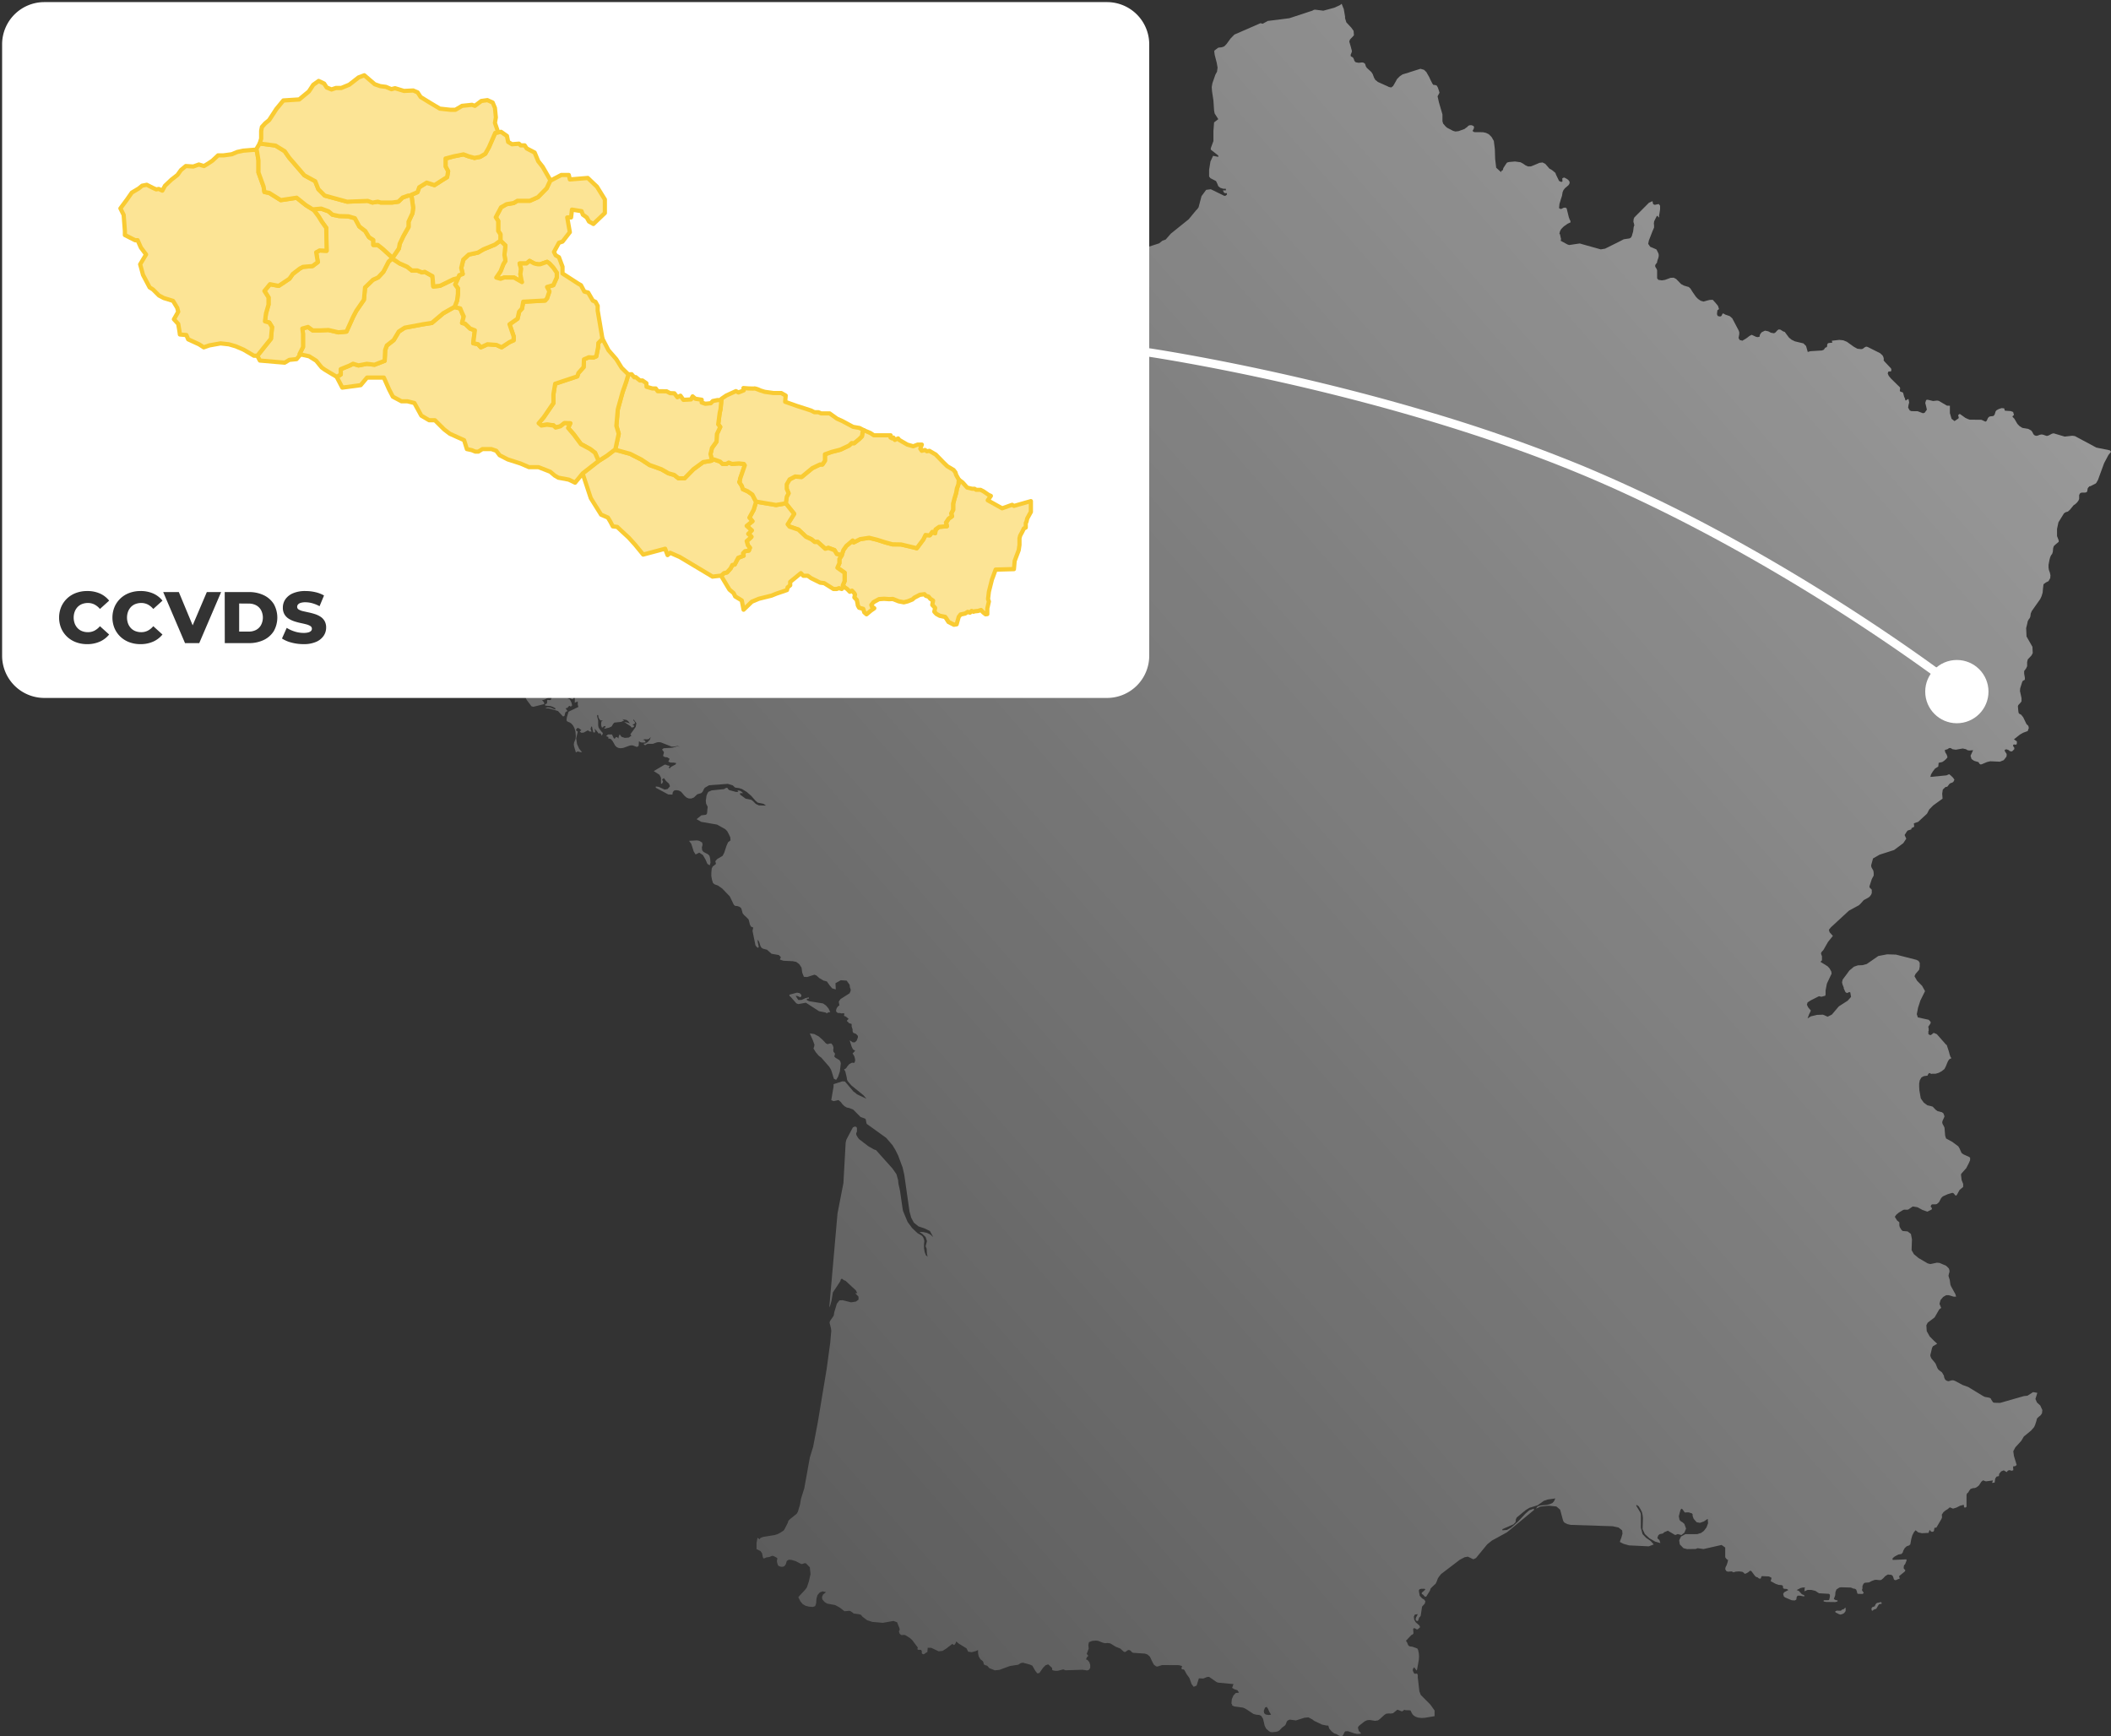 <svg xmlns="http://www.w3.org/2000/svg" xmlns:xlink="http://www.w3.org/1999/xlink" width="500.551" height="411.692" viewBox="0 0 500.551 411.692"><rect x="0" y="0" width="500.551" height="411.692" fill="#333333" stroke="none"/><defs><linearGradient id="a" x1="1" y1="0.256" x2="0.239" y2="0.901" gradientUnits="objectBoundingBox"><stop offset="0" stop-color="#fff" stop-opacity="0.502"></stop><stop offset="1" stop-color="#fff" stop-opacity="0.2"></stop></linearGradient></defs><g transform="translate(-1968.5 -6864.5)"><path d="M365.213,406.738l-.246.244-.156.078-.158-.024-.086.024-.054.15-.316.15-.874-.028-.368.158.052.246.79.412.4.122.456-.132.4-.22.366-.48v-.622l-.07-.236Zm8.175-1.332-.544.1-.316.3-.208.49-.632.246-.156.332.088.438.208.036.246-.254.614-.2.488-.85.212-.254.56-.08v-.226l-.16-.192ZM120.514,272.053l.4,1.076-.08.482-.156.422.534.874.7.832.648.492,1.856,2.136.4.648.212.6.49,1.6.534.256.454-.726.412-1.21.236-1.954-.078-.394-.246-.4-.936-.562-.3-.316.158-.412v-.314l-.314-.334-.088-.456.088-.524-.168-.57-.376-.474-.48.054-.378.14-.4-.194-.786-.84-.938-.824-1.078-.568-1.024-.132Zm-5.539-10.78v.28l.324.272,1.314,1.5.464.184,1.8-.334,3.115,2.014,1.48.288.166.054.158.176.324-.194.218-.078.314-.026-.4-.85-.614-.726-.7-.484-3.281-.524-.544-.254v-.342h.464V261.9l-.788.192-.936.43-.778.018-.622-.99.4.034.7.316.244-.264v-.288l-.168-.234-.234-.2-.622-.122Zm-23.8-36.482.532.718.57,1.794.454.728.86-.438.864.56.622,1.07.456,1.05.56.316.166-.614-.078-.954-.166-.666L95.69,228l-1.076-.578-.324-.376-.08-.682.166-.622-.086-.534-.7-.42-.536-.1ZM227.914,431.966l-.376-.314-.088-.554.3-.778.4-.166.3.456.324.726.4.63-.08.044-.4.07h-.08ZM245.477,26.642l-1.322.6-2.582.7-1.96-.244-.3.044-.324.184-5.459,1.8-5.139.648-1.18.658-.542-.124-6.187,2.7-.912.938-.944,1.3-.536.552-.646.226-.7.07-.246.124-.778.614v.252l.086.7.484,1.892.208,1.158-.132.964-.4.742-.7,2.008-.158.9.08,1.05.324,2.146.158,2.382.138.7.86,1.338-1,.762-.158,2.05v2.384l-.622,1.68v.352l1.778,1.4v.316l-1.236-.254-.62,1.332-.324,1.97v1.612l.324.4,1.32.674.316.65.22.568.48.386.7.22.622.006v.376h-.7l.158.378.164.218.212.08.412-.026v.35l-.324.272-.3.026-3.2-1.568-1.1.148-1.1,1.482-.7,2.652-.3.43-.324.324L209.651,77.4l-4.227,3.4-1.234,1.41-.78.28-.776.622-13.268,4.283-2.74-.046-2.5.928-1.234.868-1.19.342-3.981,2.408-.29.474L173.2,94.309l-.324.316H172.5l-1.558,1.314-.48.56-1.324,4.359-1.636,3.039-.088.35-.076.544.076.412.492.314.132.3.244.482.612.386.788.236.56.054h.622l2.338.778,2.66.36,2.642-.378,2.26-1.436-.544.736-.612.552-1.48.754-7.963,1.82-2.126,1.55-.78,1.21-.3.226-.7.2-.938.78-1.476.718-5.173,1.228-.78.734-3.035-1.83L153.3,114.6l-1.026-.63-.54-.248h-2.18l-1.418-.6-.788-.192-1.156.648-.776-.08-1.4-.4-5.487-.348-3.815-1.454-4.227-.23-.532.272-.544.588-.236.674.324.5v.324l-.62.176-.324-.2-.324-.352-.3-.3-.4.052-.288.226-.246.044-.166-.5.088-.15.158-.254.166-.394.078-.532-.166-1.08-.324-.742-2.414-3.109-.466-1.358-.56-.858-.454-.982.158-1.174.244-.244.3-.106.7-.016.08-.212.078-.454.156-.464.868-.606-.166-.85-.7-1.506-.156-.822-.158-.342-.218-.15-3.931-.718-.532.07-1.48.456-.464.368-.856,1.112-.484.482-.54.262-.4-.018-.612-.254-.386-.076-.4.122-.376.48-.324.106-.236-.106-.08-.244V97.97l-.06-.122-.482.034-2.416-.814-2.1-.324-.7-.246-.168-.026-.4.07-.132-.044-.08-.228-.164-.6-.16-.22-.3-.132-.946.132-.314-.1-.624-.456-.324-.114-.856.114-.14.386.052.726-.288,1.174,1.392.6,1.1.2.218.35.246.474.236.55.246.71v.824l-.158,1.55-.166.5-.936.832-.246.684.246.3.778,1.008.324.542.158.376v.256l.052.244.49.86.078.306.08.342.052.708-.132,1.672.08.648.3.334.4-.026.456-.192.4-.116-.078.184-.078.15-.078.332.612.376.778.816.544.376.324-.85h.236l.376,1.008v.3h-.612l.236.77.376.552.946.728-.16.062-.086.078-.21.218.456.578.534,1.824.49.584.3-.926.64.016.866.4.7.212v.3l-1.192-.33-.612.034-.246.464.078.9.168.938.156.928.3.78.158-.228.088-.08.4.308-.648.438-.218.306-.236.63-.168.63v.544l.168.376.454.08-.13.508-.088.516v1.174l.088.412.208.48.246.29.078-.192.3-.764.558-.348.79.008.532.3v.3l-.78-.378-.376.228-.244.736-.324,2.83.088.288.4.1.156.264v.438l-.156.56-.324-.412-.248.482-.218,2.338-.236.572-.324.446-.454.2v.36l.778.2.378.77.156,1.14V141.7l.324,1.156,1.156,1.068.244,1.138.244.3.378.272,1.1.324.158.184.078.272.088.306.052.228.158-.078.166-.178v-.12l1.26.12.7.37.536.832-1.184-.446-3.491.778-2.5-.332-.542.122-1.558.85-2.5.4-2.336-.042-1.4-.376-.728-.834v-1.128l.78-1.306-.21-.342-.088-.254v-.22l.088-.21-3.281.658.236.368h-1.26l-.246.156-.078.342v.352l-.052.14-.57.148-.376.35-.236.448-.088.376.324.6.622,1.446.324.278.3.01.4.122.21.3.246.57-.378-.3-.078-.148-.166-.228h-.238l.158.778.456.858-.21.378.936.63-1.016.648-.324.352.158-1.078-.244-.64-.78-1.252.08-.192.166-.482-.456-.14-.244-.36-.158-.474-.088-.524-.7-1.26-.078-.22-1.48.166-1.478.49.3.7.158.342.246.3-.4-.44-.454-.034-.324.28-.376.542.324.254.052.052v.326l-.456.28-.244-.28-.218-.6-.08-.718v.6l-.158.5-.246.376-.3.184-.08-.508-.078-.55-.246-.422-.376-.174-.078-.272-.166-1.13-.158-.254-.778.368-.624.664-.62.422-.56-.456.858-1,.166-.272.156-.28.168-.254.21-.192v-.36l-.454.07-.324-.14-.22-.36-.078-.568-.482.894-.856.832-.92.63-.858.324-.246-.658-.7-.094-1.478.428.622.308.324.016v.332l-.492.518L83.29,150.1l-.56.186-.3.262-.324.306-.7,1.2-.612.684-.54.228-1.262-.062-.166.358v.684l-.052.464-.482-.368-.246-.376-.3-.28-.324-.158-.288-.036.208-.226.158-.28.166-.334.08-.446-1.8-.886-.778-.6-.456-.218-.166-.15-.08-.286.08-.248.088-.226-.088-.246-.08-.386-.4-1.452-2.012-1.806-.246-.49-.456-.578-.62-.5-.482-.306v-.306l.158-.07.324-.272-.078-.306v-.3l.078-.42-.648-.228-1.636-.08-.842-.324v-.35h-.4v-.306l.54-.43.238-.14.322-.088v-.244l-.076-.054h-.08l-.08-.042.236-.334-.322-.252-.378-.1-.314.08-.324.27-.542-.122-.612.928-1.024,2.2h-.246v-.386l.646-.894.212-.394.412-1.27.288-.4-.456-.35v-.306l.246-.474v-.526l-.246-.428-.4-.262-.454.112-.544.728-.4-.15-.21.37-.788.682-1.016,1.182-.244.474-.08.622-.244-.306v-.142l-.052-.21.454-.5.246-.876v-.956l-.246-.7-.454-.122-1.024,1.2-.236-.08h-.246l-.376.28-2.748,1.024-.21.16-.324.4-.246.174-.376.044-.78-.052.08-.244.08-.15.086-.132.21-.148-.456-.026-1.1-.666-1.026-.062-.3-.244h-.236l-.166.4-.7,1.268-.938.412-.3.422.158.8,1.076,1.384.49.3-1.724.306-.08.324.08.752.3,1.122-.376.254h-.944l-.858-.246.08-.822-1.182.324-.376-.026-.378-.176-.726-.674-.376-.148-1.478.1-.624-.184-.4-.6v.568l-.08.238-.166.218-.378-.3-.236.542-.164.928.164.842-.324-.256-.052-.148-.088-.28h-.236l.16.982.164.4.132.3-.22.324.22.332-.22.342-.48-.552-.946-.622-.376-.524v-.3l.166-.062.3-.3-.622-.15-.454.248-.946.9.168-.588v-.482l-.248-.36-.322-.2v-.368h.246v-.3l-.376-.15-.09-.236.142-.35.078-.474-.22-.146-1.1.34-.692.43-.41.148-.456.078.166.448v.358l-.166.3-.236.228h-.14l-.158-.366-.166-.23h-.158l-.244.29-.534-.342-.7-.052-.78.148-.62.246-.57.386-.534.568-.156.5.636.178v.358l-.48.018-.7-.3-.4-.076-.3.086-1.024.6-.7.1.244-1.078-.62-.7-.858-.026-.858.332-.866.526-.938.168v.358l.238.054.376.27-.7.026-1.1.508-.69.14h-2.5v.3l.238.184.086.148-.086.158-.08.212.866.348-.542.028-1.48-.376-.4.288.158.666.778,1.014-.4.124-1.068-.6-.62-.176-1.024.106-.544.208-.56.342.244.37-.324-.15-.376-.22-.542.85-.778,1.482-.324,1.4.778.6v.3l-.534.194-.4.656-.166.912v.9l.568,1.3.08.622-.648.054.244,1.016.244.482.456.174,1.636.01.246-.16.078-.348v-.352l.08-.158.622.1,1.154.458.568.122.624-.08.936-.49,1.556-.384,2.024-1.28,1.022-.428,2.18-.352.614-.244,1.022-.58.544-.174-3.045,1.83-.376.282-1.8,2.234v.3l.464-.034.4-.124.376-.2.238-.272.244.334-.078.094-.08.018-.086.184.786-.122,1.016-.71.464.2.08-.2.244-.246.08-.236h.236v.36h-.236v.324l.454-.15.778-.524.57-.01-.646.684-.3.226-.156.2v.2l-.324.1-.14.124-.236.438,1.4-.1.156-.07.158.5.466.156.4-.122.3-.368.158.56.376.192.946-.068v.358l-2.556.57-.726-.272.48-.01.246-.086.21-.2-2.18.15-1.478.428-.4.044-.456-.078-.246-.168-.234-.21-.3-.166-2.878.2-.868-.428.386-1.778-.462-.254-.484.392-.542,1.508.088.174.078.334-.078.34-.4.132-.376-.052-.246-.106-.3-.036-.324.194.088.482-.088.516,1.97.08.376.094.158.5-.08.182-.244.22-.158.56.078.368.16.4.4.536-.156.324-.324,1.024.866-.28.534-.92.48-1.086.466-.866.858-.29,1.722,1.086.86-.3.078.316.078.28.22.228.244.158,1.392.314.412.446.156,1.06.168.334.376.6.156.534-.324,1.366-.156.334-.464.2-1.8-.554L14.44,175.681l-.132-.062-.246-.3-.158.008-.088.176-.078.166v.176l-.236.35-.06.306-.158.28-.246.176,2.426.69,1.1-.052.536.088.944.948.456-.23.4-.482.376-.272.324.178,2.878,2.258,1.48,1.99.568.864.3,1.306.484,1.228.078.858-.078.306-.324.07H24.66l-.132.122-.088.282.088.656v.368l4.671.226.79-.226.454-.3,1.1-1.008v-.366h-.858v-.29l.078-.15.08-.174-.482-.342.078-.578.482-.132.622,1.052.3-.324.324-.2.316-.122.376-.028v-.3l-.376-.376L32,183.85l-.158-.726.324-.562.158.782.3.752.4.552.376.228.482.052.464.166.936.754.166-.422.238-.1.3-.026.4-.132-.156.412-.166.22-.238.07-.3-.026.612.174.7-.8.246-.718-.324-.978.858.164.866.578.622.7.078.524.4.256.21.1h.324l-.158.55.08.3.244.182.238.246.622,1.14.076.164.544.052.7-.146.7-.018.482.464,1.7-.946.238.132.324.646.622.22,1.18-.052.132.088.4.4.246.146.218.046.858-.046,1.182.29.462.01.4-.3.08.37.13.218.4.4.464.982.936,1.234.168.254.456.14,2.58-.648v-.306l-.158-.244-.166-.194-.21-.158.614-.148,1.024-.6.856-.814.7-.832v.34l-.4.342-.3.562-.4,1.068-.238.052-.542-.078-.08.184v.446l-.078.246-.086.088-.29.042v.352l1.314.132.542.2.558.316v.3l-1.26-.472-.62-.052-.534.228.858.024,1.4.388.778.236,1.024,1.112.21.192.324-.2.08-.448.166-.446.454-.21-.376-.516-.078-.132.454-.122.246-.318.236-.166.376.282v-.254l.088-.046.158-.024-.158-.658-.244-.516-.22-.35-.482-.176.482-.088.464.21.324.1.21-.518h.246v1.34l.156-.1.376-.148.168-.106v.806l.078.272.078.254-2.336,1.128-.4,1.314-.086.624.086.3.324.184.376.15.316.2.464.526.324.624.236.83.08,1.1-.08.638-.324.808-.078.508.078.446.4,1.356h.218l.166-.2.692.176.412.024-.7-.83-.492-1.1-.208-1.358.376-1.6-.168-.094-.156-.15-.14-.07.3-.508.324-.026.376.246.324.288-.244.174-.158.14.4.282.544-.052,1.016-.544.244.22.156.07.464.024-.244-.63.158-.524.166-.072.156.728.142.63.324.122.158-.3-.158-.63.4.394.376.48.236.306.3-.174.324.474.078.174.088-.192.08-.132.078-.324-.324-.334-.376-.488-.324-.526-.078-.482v-1.132l-.08-.33-.166-.6v-.36h.246l.078.586.244.448.3.246.482.006-.324.23-.078.366v.482l.156.578h.246l.13-.2.088-.076.4-.072v.35h-.244v.3l1.1-.254.622-.3.324-.568.29-.332,1.644-.176.7-.326-.456-.3,1.014.176.378.262.412.542-.736-.226-.612-.106,1.556,1.032.158.272.41-.024.132-.1.158-.228-.454-.332.376-.114.244-.228-.078-.306-.3-.326v-.3l.7.946-.166.884-1.262,1.752.238.324-.614.446-.944.08-.778-.254-.456-.6-.246.684v.314l-.322-.29-.21-.06-.166.1-.158.254h-.246l-.454-.956h-.946l-.456.388.544.218v.228l-.088.07.166.052.3.052.316.15.166.254.078.052.542.93.08.174.4.42.454.212.456.06.648-.07,1.62-.58.56-.042,1.076.394.4-.254.078-1.128.3.236.4.094.868-.016-.08-.314-.164-.176-.16-.1-.3-.054.532-.122.456.036.492-.08.454-.482-.21.632-.492.542-.532.342-.49.1.322.316.246-.046.158-.156.3-.114H82.59l1-.35.482-.052.464.078,2.5.99h.534l.856-.148.57.148-.648-.062-1.156.326-2.046.122-.376.306.462.62-.218.9.376.254.622.07.56.358-.324.666.542.212.78.024.568.1-.166.324-1.1.6-.3.368-.236-.282.156-.094.08-.254-.56-.124-.3-.14-.324-.026-2.582,1.534,1.348.866.376.726v1.384h.238l.244-.472-.08-.184-.164-.35.164-.1.08-.08.218-.122.482.674.7.63.246.63-.57.648-.7.132L83.99,212l-.7-.1v.306l2.958,1.586.944.036.08-.14v-.28l.166-.324.21-.22.244-.062.324-.016.534.078.542.3.78.92.482.428.542.23.612.016.624-.246.776-.752.946-.28.324-.316.158-.3.132-.288.244-.37,1.024-.6,4.437-.324,1.182.366.454.456.324.1.7.08.7.22,1.1.674,1.076.936,1.024,1.164.532.456,1.35.272.62.43-1.722-.054-.7-.34-.78-.764-.324-.216-1.312-.272-1.324-.964v-.35h.7l-.324-.316-.3-.2-.324-.1h-.376l.22.316-.544.026-1.636-.446-.246-.23-.21-.324-.244.046-.246.1-.236.174-2.958.308-.788.342-.236.4-.218.562-.08.612-.078.524.078.71.376.754-.078.63-.052.7-.09.376-.234.176-1.1.14-.3.278-.4.308-.378.316,1.076.63,3.763.65,1.934,1.076.49.49.29.552.41.84.08.788-.57.422-.376.832-.56,1.7-.378.71-1.268.754-.456.516.158.648-.778.612-.236.492-.088.99v.8l.166.9.236.734.376.314.79.282,1.014.708,1.8,1.876.944,1.954.3.28.56.052.544.192.376.352.324,1.18.376.456.48.43.544.552.156.56.158.63.246.508.542.228-.166.806.7,3.423.324.414.3.174.158-.212-.08-.4-.168-.77v-.578l.324.508.324,1.026.22.376.4.254.936.244,1.076.956,1.724.3.482.5-.236.58.856.278,2.18.1.858.174.7.526.544.83.158,1.174.4,1,.78.052,1.724-.55.456.174.7.63,1.024.6.3.06.482.15.622.892.622.736.856.246-.078-1.47,1.26-.71,1.4.1.7.99.076.648.168.4v.376l-.244.578-2.18,1.394-.4.6.158.884-.324.22-.29.386-.164.446v.394l.324.314.3.062.246-.026.4.106.456-.044.156.044.088.13-.088.23v.2l.168.1.21.052.7.578-.378.378v.2l.248.148.13.228.166.07.4.14.156.062v.62l.22.63v.456l.156.378.622.236.166.158.236.228.08.2v.282l-.316.788-.464.386-.48-.046-.7-.462.48,1.514.3.622.542.35-.14.132-.324.35-.156.15.156.244.244.4.132.472.088.484-.14.54-.156.106-.324-.052-.22.034-.56.3-.3.342-.168.2-.156.262-.246.272-.378.192.3.482.164.674.16.682.076.544.168.4.856.99,2.88,2.346.7.824-2.256-1.052-.4-.368-.376-.236-2.048-2.426-.622-.042-2.09.672v.578l-.544,3.205.544.246,1.154-.264.56.464.376.51.49.472.536.326.62.122.936.386,1.724,1.732,1.076.394.16.184.164.868.08.2,4.6,3.309,1.478,1.708.7,1.146.64,1.28,1.076,2.882.4,1.76,1.242,8.7.4,1.454.622,1.174,1.1.884,1.392.466,1.322.63.778,1.426-.7-.6-.778-.376-.858-.192-.944-.052.7.474.778.742.324.982-.324,1.21.244.568.08,1.278.166.632-.412-.334-.288-.736-.168-.938v-.954l.08-.718-.08-.412-.234-.578-.3-.324-1.024-.6-1.26-1.2L143,315.171l-1.1-2.636-.088-.516L141.2,307.8l-.376-1.7-.088-.912-.4-1.376-.936-1.33-3.9-4.353-.456-.148-1.348-.762-2.18-1.674-.3-.358-.316-.552-.088-.246v-.246l.088-.236.08-.148V292.9l-.08-.2-.324-.176-.542.2-.378.7-1.18,2.232-.166.674-.534,9.616-1.4,7.2-1.96,22.314.234-.506.3-1.08.324-1.988,1.48-2.224.244-.4.08-.08v-.174l.078-.2.166-.15.132-.016.158.1.166.15.156.094.378.15,2.424,2.268.324.648h-.482l.78.832v.7l-.622.464-1.154.174-1.97-.5-.78.036-.614.8-.62,2.058-.078.534-.078.3-.868,1.244-.078.378.322,1.278.08.64-.246,2.8-.856,6.287-2.1,12.638-1.1,5.769-.78,2.532-1.312,7.277-.788,2.522-.236,1.384-.49,1.656-.29.508-1.644,1.322-.324.352-.156.5-.7,1.376-.218.376-.64.436-.7.4-.78.272-2.8.454-.624.246-.234.316-.466-.36-.236,1.226v1.464l.936.464.378.534.166.858.158.35.3-.052.4-.184.7-.1.62-.272.324.026.614.3.324.228v.2l-.078.272v.394l.21.752.166.2.4.176.376.052.4-.052.3-.2.246-.376.236-.762.464-.29.612.028,1.024.3,1.348.7.376-.07.324-.122h.376l.936.954.168,1.62-.4,1.742-.464,1.394-.4.552-1.312,1.41-.324.376.482.956.532.658.7.418.788.2.936.08.544-.184.236-.6.08-1.14.244-.874.542-.642.694-.26.786.184-.7.578-.246.578.08.576.568.64.612.36,1.866.342,1.1.6,1.1.86,1.156-.1.324.1.456.332.244.21,1.156.142.56.148.376.464,1.1.832,1.242.4,2.5.22,2.494-.446.866.3.612,1.54v.324l-.156.194v.226l.156.422.324.306.3.044.324-.062.378.062,1.1.682.544.484,1.26,1.68.08.194-.08.174v.176l.156.1h.544l.156.036.168.27v.534l.3.22.234-.044.544-.378.236-.086.088-1.042.858.018,1.724.822.91-.088.778-.472,1.594-1.21.288.282.246-.106.22-.324.156-.428.482.454,1.942,1.192.4.8.856.108.946-.256.534-.246v.754l.166.754.376.648.534.43.166.244.08.306.078.29.324.156.376.106.246.2.158.218.218.2,1.26.5,1.076-.106,2.5-.918,1.96-.3.622-.4.534-.08,1.644.448.56.254.7,1.226.466.588.48-.062.91-1.278.57-.57.62-.22.86.772.078.132v.366l.166.15.612.122.622-.026,1.234-.324.568.21,3.983-.122,1.154.166.4-.166.3-.456v-.7l-.218-.654-.4-.484-.376-.174.166-.43.132-.174.246-.2-.378-.5.456-1.22-.078-.936.156-.622.78-.3.866-.06.534.06,1.1.43.542.122.612-.052.622.1,1.348.824.99.376.244.21.568.516.29.132.322-.15.3-.254.324-.094.324.094.454.45.244.13,2.794.184.62.218.57.516.288.614.324.676.324.6.542.4.288.054,1.1-.36,3.981.024.78.2-.16.6.16.192.324.008.218.15.56,1.024.622.85.542,1.488.482.624.7-.3.534-1.716,1.026.054.944-.37.456-.026,1.724,1.2.376.158,3.683.352-.324.892.536.324.724.236.378.578-.778.088-.536.562-.4.9-.08,1.078.08.068.076.088v.244l.536.246,2.048.272.62.28,1.882,1.234.7.176.614.044.49.21.454.726.376,1.63.326.666.62.562.4.244.454.062.858-.09.488-.122.378-.244.534-.578.78-.6.164-.254.236-.63.168-.228.532-.246,1.48.194,1.97-.624.99-.1.944.5.4.324,1.856.884,1.024.22.482.026.218.7.56.666.622.49.542.158.612.376.4.124.3-.018.246-.21.324-.7.21-.23.648-.024,1.48.508.7.14.856-.062v-.176l-.48-.456-.22-.832.22-.368,1.346-1.076.614-.282.622-.052,1.268.194.692-.1.464-.342,1.024-.938.456-.306.56-.062.542.018.534-.078,1.024-.842,1.1.42.544-.376.288.08.944.024.246.054.236.49.22.4.322.324.4.252.612.22.868.086.778-.052,2.258-.376v-1.348l-1.024-1.428-2.258-2.268-.324-.866-.376-3.293v-.526l-.08-.244-.158-.124-.462.044-.158-.07-.166-.334-.158-.332V421.2l.324-.446.454.62.166.158.08-.308.4-2.222.054-.78-.054-.78-.166-.754-.158-.35-.4-.174-.83-.282-.57-.07-.3-.166-.158-.254-.244-.614-.236-.288,1.26-1.34.376-.2.158-.236-.08-1.008.166-.226.324.07.376.236.238-.034.542-.492-.166-.41-.858-.746-.376-.638-.08-.694.238-.508.7-.094-.4.778-.13.394.13.35.4.132.166-.35.132-.472.244-.238.158-.246.08-.578.166-1.12.078-.456.622-.682.156-.526-.236-.4-.542-.34-.562-.606-.218-1.208.132-.314.4-.132h.866l.156.148-.324.324-.532.456v.27l.376.256.244.28.158.166.3-.072.856-1.382.168-.516.456-.464.724-.666.212-.412.324-.842.244-.4.534-.658,4.445-3.389,1.1-.576.78-.148,1.312.63.622-.3,2.66-3.239,1.1-.892,3.579-1.962,6.407-5.289v-.324l-1.078.366-.944.816-1.724,1.856-1.638,1.446-1.024.562-1.076.086v-.272l2.635-1.156.49-.516.078-.684.21-.42,2.126-1.76.866-.526,1.936-.6,1.48-1.052.944-.324,1.8-.254-.322.658-.376.436-.572.254-.7.186-1.558.138-.7.23-.376.534,1.076-.508,1.96-.2,1.8.184.832.692.086.14.638,2.356.14.376.236.272.7.352.79.174,9.922.324,1.392.3.866.676.078.78-.244.9-.29.764-.086.314.866.438,1.314.37,4.681.226,1.18-.456-.778-.848-1.024-.7-.858-.9-.4-1.492V384.5l-.13-.454-.948-1.534v-.27l.534.324.414.656.376.754.156.674.08.752-.08,2.6.534,1.158,1.1,1.024,1.322.76,1.268.37-.244-.728-.324-.272-.16-.228.236-.62.324-.264.78-.174.3-.29.858-.36L325,389.407l.622-.228.858.228.7-.552.4-.982-.4-1.1-.454-.41-.376-.2-.324-.358-.158-.85.08-.324.156-.606.168-.594.21-.28.244.132.454.638.08.132.778-.028.246.028.7.226.158.228v.378l.244.674.7.806.778.148.946-.332.908-.622.08,1.052-.376,1-.612.806-.648.484-.92.288h-2.818l-1.024.56-.454.894.156.99.868.892.856.212,2.014-.028.49-.184,1.4.2,4.271-.972.866.622v2.286l.158.254.244.246.158.132.13-.038-.076.334-.054.28-.246.718-.236.456-.078.446.236.44.378.166.944-.07.4.226.534-.174.788-.052.778.094.4.272.13.212.4-.106.4-.228.544-.428.3.156.78,1.052.236.246.488.174.132.148.168.088.236.062.166-.1.078-.2.052-.218.158-.1,1.646.07.622.332-.218.788,1.232.666.622.21.726.062.3.14.078.6.246.132.62.044.158.088.212.166-.99.524-.246.4.168.6.288.23,1.566.666.728.052.376-.218.078-.6.236-.324h.542l1.024.2v-.306l-.568-.226-.7-.77-.534-.228.936-.474.542-.132.536.01-.132.2v.438l-.08.264.78-.326.944-.006.912.226.648.43.208.132,2.348.138.244.2v.446l-.158.728-.174.132-1.156.018v.28l.63.122,2.118.026.542-.148v-.28l-.244.008-.246-.078-.384-.228.332-.9.052-.752.246-.622.7-.446.4-.062,2.172.062.244.042.456.2.4.054.3.192.156.412.088.4.088.192,1.154.036.316-.236-.454-.7.138-.344v-.6l.246-.552.314-.228,1-.078.648-.342.7-.254.368-.028.788.088.4-.06.456-.376.49-.536.614-.368.856.088.3.262.158.378.088.34.156.212.3.07.648-.282.3-.078-.14-.612,1.312-1.06.174-.282-.086-.14-.158-.156-.156-.2v-.254l.068-.412.088-.166.158-.114.086-.212.3-.742-.088-.236-3.046.138-.244-.062.086-.376.49-.4.858-.446.7-.124.3-.324.16-.482.314-.578.474-.446.56-.192.3-.264.246-1.322.228-.8.386-.762.4-.456.614.5.876.2,1.626-.086v-.158l.14-.344.16-.2.086.244.158.132.156.07h.248l.138-.036.158-.212.086-.586.07-.132h.246l.14-.034.07-.078,1.19-2.032V385.4l.088-.026v-.71l-.088-.016.456-.684.49-.4.524-.316.474-.412.77.308.786-.238.86-.438.856-.226.088.148v.306l.158.22.316-.08.138-.174v-2.84l.158-.322.246-.2.244-.42.3-.4.56-.192.452-.034.334-.122.28-.194.334-.262.612-.92.4-.324.456.174.244.072,1.646-.22-.158.436-.086.142.63-.062.07-.428.086-.544.3-.446.56-.132.086-.578.456-.534.614-.246.7.42.246-.324.314-.14.3.044.244.08h.158l.3-.124v-.156l-.052-.57.052-.158.088-.052.156.01h.158l.4-.3-.648-2.136-.158-1.13.49-.92,1.4-1.532.614-1.034,1.714-1.41.7-.8.246-.508.332-1.016.122-.534.4-.394.456-.358.332-.474.088-.778-.49-1.078-.788-.72-.366-.83.454-1.456-1-.174-1.348.858-.856.088-5.619,1.612-1.312-.036-.334-.07-.21-.3-.246-.378-.156-.322-.456-.158-.874-.15-.526-.254-3.447-2.1-1.312-.472-1.892-1.008-.4-.122-.456.044-.314.114-.386.07-.488-.176-.3-.332-.156-.4-.07-.418-.246-.432-.21-.348-.63-.456-.314-.316-.176-.332-.368-.92-.316-.43-.7-.832-.088-.2-.158-.4v-.226l.07-.29.332-1.394.212-.394,1.014-.594-.77-.7-1.016-1.034-.7-1.252-.088-1.4.316-.606,1.644-1.252,1.1-1.91.456-.332-.4-.972.246-.9.612-.728.7-.42h.646l1.154.342h.578l-.174-.6-1.016-1.838-.158-.394-.156-1.114-.3-.972V327.9l.158-.716.07-.036v-.49l-.07-.254-.088-.228-.646-.63-1.56-.666-.612-.052-1.558.324-.63-.158L382.7,323.72l-1.1-.92-.544-.956.088-2.53-.246-1.306-.788-.6-1.174-.1-.3-.282-.4-.672-.088-.422v-.684l-.542-.446-.526-.858.368-.516.578-.482,1.068-.648.314-.052.544.024.332-.052.21-.148.648-.448.21-.13,1.1.182,1.19.648,1.156.4,1.014-.508.088-.28-.156-.2-.176-.244.176-.394.226-.114h.788l.3-.07.49-.43.526-.988.384-.386,1.172-.528,1.1-.324.3.124.4.482.174.07.212-.228.612-1.12.858-.728v-.708l-.368-.92-.158-1.314.158-.272,1.1-1.236.614-1.2.3-.7v-.57l-.212-.182-1.348-.606-.454-.324-.246-.526-.244-.568-.3-.5-1.4-1.042-1.5-.824-.212-.674-.156-1.882-.158-.352-.3-.542-.088-.36.088-.376.368-.806.088-.254-.246-.692-.368-.28-1.034-.254-.454-.342-.7-.726-.492-.148-.77-.176-.858-.64-.7-.99-.332-1.892-.052-.822v-.824l.14-.762.4-.676.544-.3.928-.132v-.088l.088-.184.156-.226.14-.122.088.024.316.158.088.036.226-.044h.788l.7-.2.7-.368.7-.552.368-.736.244-.62.244-.554.316-.428.474-.22-.248-.358-.156-.472-.228-.85-.316-.954-.156-.482-.174-.106-2.172-2.47-.7-.306-.244.1-.212.228-.332.192-.228-.042-.3-.21v-.7l.07-.046v-.48l-.07-.456-.086.052.156-.246.228-.322.228-.352v-.35l-.456-.482-2.572-.57-.244-.762.314-1.584.542-1.664,1.1-2.216-.7-1.252-1.19-1.21-.614-1.068.244-.534.86-1,.14-.76v-.894l-.3-.454-.488-.248-4.831-1.234-2.1-.07-2.1.4L370.428,254l-1.016.272-1.084.042-.946.326-1.084.91-.876,1.2-.7.928-.156.63.086.456.314.8v.192l.334.762.122.194.334.174.542-.244.228.1.174,1.06-.788.892-2.116,1.358-1.63,1.926-1.016.518-1.1-.482-1.49.054-1.39.348-.78.474.376-1.008.244-.472.16-.394-.622-.71-.314-.65.156-.55.78-.5,1.862-.938.07-.018h.088l.316.08.158.036.138-.036.79-.212.07-.306v-.938l.244-1.314.088-.366,1.1-2.32-.086-.52-.4-.7-.456-.508-1.714-1.068.366-.35v-.98l-.052-.132-.086-.2-.07-.22v-.234l.156-.272.386-.4,1.1-1.926,1.154-1.428-.788-.876-.156-.6.49-.578,4.269-3.939,2.346-1.272.316-.28.856-.954,1.034-.552.366-.272.334-.448.158-.384v-.8l-.246-.254-.246-.226-.07-.272.07-.228.492-1.524.208-.4.246-.438v-.666l-.088-.51-.454-.822-.07-.412.454-1.664,1.56-.892,3.429-1.1,2.188-1.63.7-1.06-.386-.866.474-.754.226-.3.876-.29.07-.3.158-.078.472-.246-.086-.806,1.014-.342,2.1-1.934.542-1.026.946-.954,2.206-1.6-.088-1.166.14-.972.648-.622.3-.034.156-.07.474-.632.3-.2.334-.086.3-.2.248-.508-.334-.482-.456-.446-.454-.376-.648.278-3.815.37.158-.6.456-.736.488-.64.772-.482.088-.884.856-.192.456-.3.456-.41.33-.394-.156-.58-.386-.648-.088-.524.63-.184.316-.218.228-.08.314.08.316.218.788.122,1.646-.288.77.166.386.238.4.07.912-.08-.612,1.33.244.78.612.42,1.016.3.088.106.086.174.122.16.246.122.246-.052,1.242-.526.77-.184,2.294.1.91-.366.646-.834.054-.446-.054-.264-.156-.218-.088-.124-.158-.278v-.3l.4-.1.456.158.384.288.474.054.456-.448.086-.078V202.7l-.244-.324-.052-.194.052-.148.158-.106.332.07.316-.078.052-.272v-.474h-.052l-.562-.4-.086-.044,1.434-1.14.77-.436,1.086-.4-.088-.006.088-.02.156-.482.088-.174-.088-.456-.156-.244-.244-.176-.142-.246-.7-1.454-.472-.6-.454-.238-.176-.228-.07-.516-.088-1.026.088-.278.524-.562.246-.324v-.78l-.368-1.672.052-.658.492-1.548.156-.23.456-.244v-.526l-.158-.886v-.666l.158-.2.156-.21.158-.228.23-.49v-.98l.156-.642.856-.908.316-.58-.068-1.49-1.4-2.45-.09-1.98.23-.938.156-.726.244-.44.228-.286.14-.378.088-.692.246-.588,2.012-2.854.314-.684.248-.822.086-.982.122-1.016.578-.428.614-.306.4-.718.054-.666-.14-.648-.228-.624-.086-.578v-.63l.244-1.28.156-.55.212-.456.244-.314.158-.474.088-.91.14-.448.4-.384.772-.642v-.332l-.4-1.034v-1.68l.332-1.578,1.314-2.126.4-.272.542-.16.474-.428.874-1.068.368-.236.454-.422.334-.456.156-.394v-.926l.248-.43.3-.122.946-.018.226-.078.174-.158.054-.272.07-.456.158-.254.174-.15.07-.122.244-.018,1.244-.63.158-.158.386-.674,1.47-4.011,1.014-1.91.63-.778-.3-.35-3.2-.648-5.075-2.724-.63-.08-1.8.2-2.624-.78-.4.1-.786.412-.4.112-.21-.052-.7-.246-.4-.052-.386.08-.4.158-.368.094-.4-.094-.3-.254-.332-.632-.246-.3-.7-.378-1.382-.234-.7-.448-.492-.524-.7-1.2-.456-.472.07-.158.09-.1.21-.15-.21-.718-.56-.21-1.4-.1-.158-.552-.63-.052-.7.236-.524.3-.176.246-.226.708-.178.272-.208.122-.718.08-.226.1-.248.252-.314.684-.21.194-.174-.028-.858-.4-2.8-.028-.47-.174-.544-.254-1.26-.9-.14-.016-.316.278.07.272.088.272-.088.236-.926.624-.7-.554-.4-1.348V121.62l-.7-.024-1.942-1.14-.4-.06-.944.1-1.314-.308-.332.08-.21.684.21.8.174.8-.542.746-.4.094-1.244-.472-1.47-.018-.4-.158-.386-.672.088-.606.158-.622-.158-.8-.176.016-.4.282-.124.018-.086-.178-.088-.394-.07-.1-.088-.2-.244-.92-.124-.13-.488-.158-.158-.14v-.2l.068-.482-.068-.218-2.1-2.058-.542-.658-.244-.568.174-.456.612-.026.088-.4-.088-.306-1.556-1.654-.246-.326.088-.024v-.272l-.088-.4-.21-.412-.578-.526-2.957-1.478-.314-.072-.3.106-.56.42-.384.07-.246-.034-.612-.06-.858-.474-1.644-1.182-.858-.352-.946-.094-1.768.2.124.456-.858.086-.212.08-.156.306v.316l-.088.262-.368.148-.332.474-.456.184-2.74.168-.62.182-.4-1.41-.62-.622-2.012-.482-.78-.376-.648-.526-1-1.348-.324-.088-.7-.438-.4-.052-.3.194-.48.532-.3.168-.076.008-.7-.122-.624-.334-.778-.158-.806.4-.376.526-.078.35v.052l-.078.15-.246.026-.218.034-.324-.078-1.016-.474-.376.194-.168.078-.374.306-.482.342-.622.358-.158.124-.7-.182-.166-.344-.078-.106.078-.428.088-.472v-.518l-.166-.436-1.48-2.812-.622-.544L336.869,100l-.166-.1-.21-.122-.166-.044-.158.14-.088.28-.21.246v.008l-.244.054-.482-.106-.142-.184-.076-.228v-.236l.076-.7v-.028l.22-.13.08-.08.086-.1-.244-.746-.622-.752-.62-.674-.4.018-.288.008-.544.132-.936.262-.7-.2-.648-.446-.14-.158-.316-.316-.786-1.13-.534-.85-.4-.358-.3-.078-.86-.264-.646-.35-1.156-1.19-.542-.29-.078-.028-.324.02-.376.008-.648.236-.7.254-.536.088-.244.026-.456-.078-.324-.036-.3-.376V89.545l-.08-.29v-.01l-.324-.516-.076-.254.076-.306.248-.342.076-.052.08-.2v-.148l.14-.456.08-.2.076-.218.08-.43v-.3l-.08-.36-.452-.894v-.008l-.86-.376-.62-.254-.482-.694.158-.8.856-2.19.376-.878v-.542l-.052-.412.052-.342v-.122l.168-.376.48-.938V76.62l.14-.036.316.36.088.016v-.526l.08-.348.156-1.042v-.868l-.324-.394-.936.2-.376-.148-.168-.71V73.1l-.856.4-3.439,3.459-.166.386-.054.518v.208l.054.088v.09l.078.146v.168l.088.184-.166.526-.132,1.06-.244.8v.1l-.238.474-.218.156-.166.08-1.34.2-1.076.552-3.361,1.672-1.024.174-4.2-1.174-.778-.226-.938.132-1.566.236-.314-.1-.09-.028-1.8-.98.244.026v-.464l-.08-.262-.078-.394-.086-.376-.132-.054.132-.594.164-.324V79.9l.236-.28.324-.332.22-.22.568-.376.212-.168.4-.21.378-.158v-.342l-.21-.394-.088-.262-.08-.2-.532-2.154-.324-.174-.4.052-.62.3-.244-.1-.212-.13.08-.752v-.15l.376-1.272.244-.734.158-.92.166-.36v-.042l.376-.482.7-.6.078-.054.236-.316.088-.252v-.272l-.168-.324-.4-.35-.3-.158-.156-.1-.324-.116v.018l-.376.158v.5l.078.174-.158.08-.088.148-.454-.184-.158-.1-.7-1.436-.158-.448-.7-.594-.412-.264-.29-.14-1.022-1.18-.08-.018-.544-.282-.322.044-.378.036-1.338.568-.7.28-.462.018h-.236l-.168-.07-.454-.2-.324-.23-.236-.164-.622-.334L287,63.7l-1.4.124-.238.062-.246.086-.218.3-.638.982-.08.324-.06.1v.052l-.158.192-.078-.042-.088.026-.08.324-1.156-1.052-.244-2.058-.078-2.356L282,58.833l-.54-.944-.622-.624-.7-.35-.716-.156-1.944-.018h-.156l-.378-.288.3-.52V55.9l.08-.42-.246-.254-.132-.044-.324-.1-.324.036h-.13l-.246.164-.078.046-.08.122-.244.2-.14.078-.316.254-1.1.4-.3.116-.246.034-.532.06-.568-.164-1.4-.728-.376-.334-.482-.568-.078-.078-.166-.578V52.536l-.832-2.846-.324-1.454.244-.438.212-.412-.132-.464-.244-.726-.236-.438v-.034l-.378-.15-.49-.052-.21-.306-.49-.964-.288-.64-.168-.272-.48-.85-.544-.526-.7-.2-.158-.044-1.56.49-.944.3-.3.106-1.428.43-.376.252-.314.218-.3.308-.324.324-.376.7-.568.972-.456.334-.156-.044-.246-.052-.078-.008-.14-.054v-.026l-2.284-1.024-.3-.15-.156-.148-.456-.35v-.122l-.166-.186-.4-1.024-.22-.342-.078-.132-1.1-1.006-.236-.378v-.016l-.088-.332-.132-.3-.4-.226h-.076l-.22-.028-.648.08h-.21l-.488-.1-.238-.08v-.036l-.218-.278-.08-.3-.166-.348-.158-.16-.078-.052-.3-.148-.078-.132v-.272l.234-.568.062-.324-.3-1.1-.324-1.13.158-.474.244-.262.456-.472.166-.192.078-.108-.078-1.024-.544-.76-1.182-1.272-.3-.98v-.4l-.324-1.856-.08-.13-.4-1.026Z" transform="translate(2040.711 6839.093)" fill="url(#a)"></path><path d="M279,302H27a10.012,10.012,0,0,1-10-10V147a10.011,10.011,0,0,1,10-10H279a10.011,10.011,0,0,1,10,10V292A10.012,10.012,0,0,1,279,302ZM84.487,285.385l-1.124,2.525a7.485,7.485,0,0,0,2.24.96,11,11,0,0,0,2.864.372,7.268,7.268,0,0,0,2.983-.536,4.129,4.129,0,0,0,1.782-1.427,3.437,3.437,0,0,0,.6-1.946,3.089,3.089,0,0,0-.372-1.583,3.013,3.013,0,0,0-.977-1.021,5.624,5.624,0,0,0-1.341-.623c-.486-.154-.98-.285-1.47-.389-.506-.108-.948-.207-1.35-.3a3.328,3.328,0,0,1-.986-.381.717.717,0,0,1-.373-.631.874.874,0,0,1,.191-.554,1.3,1.3,0,0,1,.623-.39,3.647,3.647,0,0,1,1.141-.147,6.2,6.2,0,0,1,1.643.233,8.209,8.209,0,0,1,1.713.7l1.056-2.543a7.528,7.528,0,0,0-2.05-.787,10.366,10.366,0,0,0-2.344-.268,7.308,7.308,0,0,0-2.976.536,4.156,4.156,0,0,0-1.79,1.419,3.454,3.454,0,0,0-.6,1.972,3.072,3.072,0,0,0,.381,1.6,3.1,3.1,0,0,0,.985,1.021,5.923,5.923,0,0,0,1.341.632,14.224,14.224,0,0,0,1.471.4c.492.1.943.209,1.341.311a3.434,3.434,0,0,1,.985.4.747.747,0,0,1,.381.657.733.733,0,0,1-.2.51,1.382,1.382,0,0,1-.631.346,4.12,4.12,0,0,1-1.142.13,7.01,7.01,0,0,1-2.119-.337A8,8,0,0,1,84.487,285.385Zm-34.669-8.737a7.511,7.511,0,0,0-2.655.459,6.191,6.191,0,0,0-2.111,1.306,6.12,6.12,0,0,0-1.392,2,6.657,6.657,0,0,0,0,5.069,6.114,6.114,0,0,0,1.392,2,6.219,6.219,0,0,0,2.111,1.306,7.529,7.529,0,0,0,2.655.458,7.258,7.258,0,0,0,3-.6,5.956,5.956,0,0,0,2.206-1.687l-2.18-1.972a4.327,4.327,0,0,1-1.289,1.055,3.367,3.367,0,0,1-1.566.364,3.761,3.761,0,0,1-1.366-.242,2.934,2.934,0,0,1-1.064-.7,3.307,3.307,0,0,1-.692-1.1,4.134,4.134,0,0,1,0-2.838,3.322,3.322,0,0,1,.692-1.1,2.929,2.929,0,0,1,1.064-.7,3.761,3.761,0,0,1,1.366-.242,3.358,3.358,0,0,1,1.566.364,4.326,4.326,0,0,1,1.289,1.055l2.18-1.972a5.806,5.806,0,0,0-2.206-1.7A7.345,7.345,0,0,0,49.818,276.647Zm-12.646,0a7.521,7.521,0,0,0-2.656.459,6.194,6.194,0,0,0-2.111,1.306,6.1,6.1,0,0,0-1.392,2,6.646,6.646,0,0,0,0,5.069,6.1,6.1,0,0,0,1.392,2,6.222,6.222,0,0,0,2.111,1.306,7.539,7.539,0,0,0,2.656.458,7.264,7.264,0,0,0,3-.6,5.961,5.961,0,0,0,2.206-1.687l-2.18-1.972a4.327,4.327,0,0,1-1.289,1.055,3.367,3.367,0,0,1-1.566.364,3.77,3.77,0,0,1-1.367-.242,2.949,2.949,0,0,1-1.064-.7,3.307,3.307,0,0,1-.692-1.1,4.148,4.148,0,0,1,0-2.838,3.323,3.323,0,0,1,.692-1.1,2.944,2.944,0,0,1,1.064-.7,3.77,3.77,0,0,1,1.367-.242,3.358,3.358,0,0,1,1.566.364A4.326,4.326,0,0,1,40.2,280.9l2.18-1.972a5.81,5.81,0,0,0-2.206-1.7A7.351,7.351,0,0,0,37.172,276.647Zm32.611.243L69.8,289h5.709a7.978,7.978,0,0,0,3.529-.743,5.732,5.732,0,0,0,2.38-2.1,6.575,6.575,0,0,0,0-6.427,5.751,5.751,0,0,0-2.38-2.093,7.978,7.978,0,0,0-3.529-.743Zm-14.585,0h0L60.371,289h3.373l5.19-12.11H65.543l-3.36,7.893L58.9,276.89H55.2Zm20.261,9.377H73.208v-6.661l2.162.018h.089a3.7,3.7,0,0,1,1.728.381,2.922,2.922,0,0,1,1.193,1.141,3.805,3.805,0,0,1,0,3.59,2.916,2.916,0,0,1-1.193,1.15A3.7,3.7,0,0,1,75.458,286.267Z" transform="translate(1952 6728)" fill="#fff"></path><path d="M279,302.5H27A10.512,10.512,0,0,1,16.5,292V147A10.512,10.512,0,0,1,27,136.5H279A10.512,10.512,0,0,1,289.5,147V292A10.512,10.512,0,0,1,279,302.5ZM27,137.5a9.511,9.511,0,0,0-9.5,9.5V292a9.511,9.511,0,0,0,9.5,9.5H279a9.511,9.511,0,0,0,9.5-9.5V147a9.511,9.511,0,0,0-9.5-9.5ZM88.466,289.742a11.5,11.5,0,0,1-2.994-.389,7.976,7.976,0,0,1-2.391-1.03l-.345-.235,1.53-3.437.489.312a7.506,7.506,0,0,0,1.76.8,6.511,6.511,0,0,0,1.968.314,3.7,3.7,0,0,0,1-.109.9.9,0,0,0,.4-.2.236.236,0,0,0,.068-.173c0-.071-.011-.148-.149-.235a2.952,2.952,0,0,0-.842-.336c-.392-.1-.836-.2-1.32-.306a14.727,14.727,0,0,1-1.523-.412,6.427,6.427,0,0,1-1.455-.686,3.6,3.6,0,0,1-1.144-1.183,3.559,3.559,0,0,1-.452-1.858,3.946,3.946,0,0,1,.683-2.252,4.644,4.644,0,0,1,2-1.595,7.8,7.8,0,0,1,3.182-.581,10.866,10.866,0,0,1,2.457.281,8.024,8.024,0,0,1,2.187.841l.38.219-1.436,3.461-.487-.263a7.71,7.71,0,0,0-1.608-.659,5.7,5.7,0,0,0-1.511-.215,3.108,3.108,0,0,0-.98.12.819.819,0,0,0-.39.225.377.377,0,0,0-.084.245c0,.061.011.127.138.207a2.889,2.889,0,0,0,.836.318c.4.1.835.193,1.338.3s1.016.242,1.517.4a6.122,6.122,0,0,1,1.46.679,3.507,3.507,0,0,1,1.138,1.188,3.576,3.576,0,0,1,.441,1.836,3.929,3.929,0,0,1-.681,2.224,4.618,4.618,0,0,1-1.991,1.6A7.755,7.755,0,0,1,88.466,289.742ZM84,287.714a7.786,7.786,0,0,0,1.736.674,10.494,10.494,0,0,0,2.733.354,6.783,6.783,0,0,0,2.777-.492A3.641,3.641,0,0,0,92.816,287a2.945,2.945,0,0,0,.512-1.668,2.6,2.6,0,0,0-.3-1.329,2.518,2.518,0,0,0-.817-.854,5.124,5.124,0,0,0-1.222-.567c-.47-.15-.948-.276-1.422-.376-.512-.109-.958-.209-1.363-.306a3.816,3.816,0,0,1-1.135-.444,1.218,1.218,0,0,1-.606-1.054,1.381,1.381,0,0,1,.3-.863,1.783,1.783,0,0,1,.855-.554,4.127,4.127,0,0,1,1.3-.173,6.7,6.7,0,0,1,1.776.251,8.345,8.345,0,0,1,1.324.494l.675-1.626a7.363,7.363,0,0,0-1.527-.53,9.865,9.865,0,0,0-2.23-.255,6.822,6.822,0,0,0-2.772.493,3.667,3.667,0,0,0-1.581,1.243,2.963,2.963,0,0,0-.511,1.692,2.4,2.4,0,0,0,1.137,2.2,5.421,5.421,0,0,0,1.227.578,13.726,13.726,0,0,0,1.418.384c.5.105.956.212,1.362.316a3.924,3.924,0,0,1,1.129.46,1.25,1.25,0,0,1,.612,1.079,1.235,1.235,0,0,1-.331.849,1.86,1.86,0,0,1-.855.487,4.6,4.6,0,0,1-1.286.151,7.51,7.51,0,0,1-2.271-.361,9,9,0,0,1-1.5-.621Zm-34.179,2.028a8.027,8.027,0,0,1-2.831-.49,6.717,6.717,0,0,1-2.28-1.412,6.612,6.612,0,0,1-1.506-2.161,7.156,7.156,0,0,1,0-5.469,6.617,6.617,0,0,1,1.506-2.16,6.688,6.688,0,0,1,2.281-1.412,8.007,8.007,0,0,1,2.831-.491,7.839,7.839,0,0,1,3.2.632,6.3,6.3,0,0,1,2.345,1.78l-.927-2.169h4.793l2.954,7.1,3.024-7.1h10.3a8.471,8.471,0,0,1,3.748.794,6.4,6.4,0,0,1,0,11.521,8.471,8.471,0,0,1-3.748.794H69.3l-.017-12.153L64.074,289.5H60.041l-4.447-10.409-2.8,2.529-.334-.392a3.83,3.83,0,0,0-1.138-.935,2.864,2.864,0,0,0-1.336-.307,3.265,3.265,0,0,0-1.185.208,2.433,2.433,0,0,0-.884.581,2.827,2.827,0,0,0-.587.935,3.637,3.637,0,0,0,0,2.473,2.81,2.81,0,0,0,.586.933,2.44,2.44,0,0,0,.885.582,3.264,3.264,0,0,0,1.185.208,2.872,2.872,0,0,0,1.336-.308,3.829,3.829,0,0,0,1.138-.935l.334-.392,2.913,2.635-.3.368a6.451,6.451,0,0,1-2.389,1.828A7.753,7.753,0,0,1,49.818,289.742Zm0-12.595a7.014,7.014,0,0,0-2.479.427,5.7,5.7,0,0,0-1.943,1.2,5.623,5.623,0,0,0-1.279,1.836,6.159,6.159,0,0,0,0,4.669,5.617,5.617,0,0,0,1.279,1.837,5.721,5.721,0,0,0,1.943,1.2,7.031,7.031,0,0,0,2.479.426,6.764,6.764,0,0,0,2.8-.553A5.508,5.508,0,0,0,54.323,287l-1.448-1.31a4.577,4.577,0,0,1-1.088.8,3.861,3.861,0,0,1-1.8.42,4.258,4.258,0,0,1-1.547-.276,3.432,3.432,0,0,1-1.244-.821,3.8,3.8,0,0,1-.8-1.261,4.632,4.632,0,0,1,0-3.2,3.82,3.82,0,0,1,.8-1.263,3.425,3.425,0,0,1,1.244-.82,4.258,4.258,0,0,1,1.547-.276,3.852,3.852,0,0,1,1.8.42,4.577,4.577,0,0,1,1.088.8l1.451-1.313a5.337,5.337,0,0,0-1.71-1.2A6.851,6.851,0,0,0,49.818,277.147ZM70.3,288.5h5.209a7.486,7.486,0,0,0,3.309-.693,5.24,5.24,0,0,0,2.176-1.92,5.322,5.322,0,0,0,.762-2.938v-.009a5.314,5.314,0,0,0-.761-2.945,5.258,5.258,0,0,0-2.177-1.912,7.486,7.486,0,0,0-3.309-.693H70.283Zm-9.6,0h2.713l4.762-11.11h-2.3l-3.7,8.682-3.611-8.682H55.955Zm-23.529,1.242a8.036,8.036,0,0,1-2.831-.49,6.72,6.72,0,0,1-2.279-1.412,6.6,6.6,0,0,1-1.506-2.162,7.145,7.145,0,0,1,0-5.468,6.6,6.6,0,0,1,1.506-2.16,6.692,6.692,0,0,1,2.279-1.412,8.018,8.018,0,0,1,2.832-.491,7.846,7.846,0,0,1,3.2.632,6.3,6.3,0,0,1,2.394,1.841l.293.367-2.91,2.633-.334-.392a3.83,3.83,0,0,0-1.138-.935,2.864,2.864,0,0,0-1.336-.307,3.273,3.273,0,0,0-1.186.208,2.447,2.447,0,0,0-.885.581,2.824,2.824,0,0,0-.586.934,3.65,3.65,0,0,0,0,2.474,2.808,2.808,0,0,0,.586.932,2.454,2.454,0,0,0,.886.583,3.272,3.272,0,0,0,1.185.208,2.872,2.872,0,0,0,1.336-.308,3.829,3.829,0,0,0,1.138-.935l.334-.392,2.913,2.635-.3.368a6.456,6.456,0,0,1-2.389,1.828A7.759,7.759,0,0,1,37.172,289.742Zm0-12.595a7.024,7.024,0,0,0-2.48.427,5.7,5.7,0,0,0-1.942,1.2,5.607,5.607,0,0,0-1.278,1.835,6.147,6.147,0,0,0,0,4.669,5.6,5.6,0,0,0,1.279,1.837,5.725,5.725,0,0,0,1.942,1.2,7.041,7.041,0,0,0,2.48.426,6.771,6.771,0,0,0,2.8-.553A5.516,5.516,0,0,0,41.677,287l-1.448-1.31a4.577,4.577,0,0,1-1.088.8,3.861,3.861,0,0,1-1.8.42,4.268,4.268,0,0,1-1.548-.276,3.448,3.448,0,0,1-1.244-.821,3.8,3.8,0,0,1-.8-1.262,4.646,4.646,0,0,1,0-3.2,3.82,3.82,0,0,1,.8-1.264,3.441,3.441,0,0,1,1.243-.82,4.268,4.268,0,0,1,1.548-.276,3.852,3.852,0,0,1,1.8.42,4.577,4.577,0,0,1,1.088.8l1.451-1.313a5.344,5.344,0,0,0-1.71-1.2A6.857,6.857,0,0,0,37.172,277.147Zm38.287,9.62H72.708V279.1l2.661.022a4.236,4.236,0,0,1,2.05.438,3.414,3.414,0,0,1,1.394,1.333,4.157,4.157,0,0,1,.518,2.042v.017a4.177,4.177,0,0,1-.516,2.031,3.409,3.409,0,0,1-1.4,1.345A4.191,4.191,0,0,1,75.458,286.767Zm-1.751-1h1.751a3.208,3.208,0,0,0,1.5-.324,2.424,2.424,0,0,0,.992-.956,3.308,3.308,0,0,0,0-3.09,2.43,2.43,0,0,0-.992-.949,3.269,3.269,0,0,0-1.578-.324h-.013l-1.658-.014Z" transform="translate(1952 6728)" fill="rgba(0,0,0,0)"></path><path d="M1740.5,5732.621a1,1,0,0,1-.612-.209c-.1-.08-10.438-8.061-26.493-18.365-14.808-9.5-37.65-22.984-62.372-33.234s-51.328-17.267-69.288-21.346c-19.473-4.424-33.27-6.446-33.407-6.466a1,1,0,0,1,.287-1.979c.138.02,14,2.051,33.542,6.49,11.479,2.607,22.648,5.523,33.2,8.667a376.677,376.677,0,0,1,36.434,12.787,360.521,360.521,0,0,1,34.27,16.525c9.4,5.128,18.969,10.809,28.437,16.886,16.124,10.35,26.514,18.374,26.617,18.454a1,1,0,0,1-.613,1.791Z" transform="translate(692 1296)" fill="#fff"></path><g transform="translate(692 1236)"><path d="M1415.014,4026.344l.886.666,1.083,1.217,1.181.28h.584l.353.243h1.035l.694.353,1.242.852.523.231-.73,1.059,3.408,1.9,2.362-.84.438.268,4.017-1.144v2.556l-.864,1.558-.183.779-.17.341v1.023l-.463.256-.365.767-.487.9-.17.621v1.582l-.183,1.254-.621,1.644-.341.913-.17,1.936-4.346.122-.536,1.473-.341.9-.718,2.861-.207,1.753.207.572-.377,1.631v1.351l-.4.052-.592-.473-.494-.537-.733.222-.78.077-.281.1-.443-.179-.375.392-.55-.175-.6.379-1.1.239-.439.567-.486,1.748-.639.106-1.291-.656s-.4-.618-.4-.644-.4-.554-.4-.554l-1.262-.269s-.724-.4-.754-.409a4.621,4.621,0,0,1-.533-.584c0-.043.166-.789.175-.848s-.652-.708-.661-.741.175-1.006.175-1.006l-.652-.439-.43-.516-.618-.183-.332-.379-1.078.128-1.317.686-.477.426-1.1.439-.921.23-1.215-.23-1.389-.554-.9.038-1.189-.085-1.206.085-1.3.716-.52.66.128.379a6.231,6.231,0,0,1,.58.388c0,.034-.75.528-.75.528l-1.091.912-.529-.465-.251-.814-.967-.273a3.456,3.456,0,0,1-.328-.656c0-.115-.23-1.185-.23-1.185s-.567-.58-.567-.605.141-.674.141-.674l-.141-.29-.579-.633-.5.26-.634-.656-.742-.5-.288-.36.425-1.023V4048.4l-1.714-1.174.483-1.116v-.951l.511-.8.439-1.325.7-.987,1.505-1.26.231.425,1.52-.756,2.1-.331,1.981.475,1.9.627,1.729.454h1.88s2.226.483,2.269.49,1.578.425,1.578.425l1.5-2.051.571-1.068h1.077l.543-.749.665.309.168-.833.684-.665,1.91-.15-.141-.88.59-.927.8-.571-.2-.646.459-.871v-1.4l.271-1.133.45-1.5.159-.945.365-1.115Z" transform="translate(88.854 1715.905)" fill="#fce495"></path><path d="M1415.014,4025.844a.5.5,0,0,1,.3.1l.886.666a.509.509,0,0,1,.073.067l.979,1.1.971.23h.526a.5.5,0,0,1,.284.088l.225.155h.879a.5.5,0,0,1,.227.054l.694.353a.5.5,0,0,1,.056.033l1.2.826.481.213a.5.5,0,0,1,.209.741l-.418.606,2.73,1.521,2.148-.764a.5.5,0,0,1,.428.044l.251.154,3.806-1.084a.5.5,0,0,1,.637.481v2.556a.5.5,0,0,1-.063.242l-.831,1.5-.167.711a.5.5,0,0,1-.04.11l-.118.235v.9a.5.5,0,0,1-.258.438l-.322.178-.3.622-.012.023-.46.851-.137.5v1.515a.491.491,0,0,1-.005.072l-.183,1.254a.5.5,0,0,1-.027.1l-.621,1.644-.317.847-.164,1.868a.5.5,0,0,1-.484.456l-4.006.112-.42,1.154,0,.006-.331.874-.7,2.8-.189,1.6.167.461a.5.5,0,0,1,.017.283l-.365,1.575v1.294a.5.5,0,0,1-.435.5l-.4.052a.506.506,0,0,1-.377-.1l-.592-.473a.516.516,0,0,1-.056-.052l-.282-.306-.433.131a.493.493,0,0,1-.1.019l-.717.071-.222.081a.5.5,0,0,1-.358-.006l-.129-.052-.141.147a.5.5,0,0,1-.513.131l-.327-.1-.4.254a.5.5,0,0,1-.162.067l-.918.2-.268.345-.46,1.653a.5.5,0,0,1-.4.359l-.639.106a.5.5,0,0,1-.309-.047l-1.291-.656a.5.5,0,0,1-.193-.174c-.264-.407-.376-.583-.427-.681-.037-.055-.139-.194-.247-.339l-1.078-.229a.5.5,0,0,1-.136-.05c-.308-.168-.657-.358-.727-.395s-.127-.067-.432-.392c-.265-.284-.411-.44-.386-.695,0-.041.008-.062.1-.491l.038-.182c-.087-.094-.2-.214-.27-.285-.258-.269-.3-.318-.34-.459-.028-.112-.034-.137.108-.9l-.379-.255a.5.5,0,0,1-.1-.094l-.333-.4-.473-.14a.5.5,0,0,1-.234-.15l-.159-.181-.726.086-1.18.615-.431.385a.5.5,0,0,1-.148.092l-1.1.439a.49.49,0,0,1-.064.021l-.921.23a.507.507,0,0,1-.214.006l-1.215-.23a.49.49,0,0,1-.092-.027l-1.29-.514-.792.034h-.057l-1.154-.083-1.061.075-1.115.614-.27.343c.481.3.594.4.623.634.041.324-.156.459-.589.752-.152.1-.3.2-.359.24l-1.069.894a.5.5,0,0,1-.651-.008l-.529-.465a.5.5,0,0,1-.148-.228l-.171-.554-.706-.2a.5.5,0,0,1-.292-.222c-.376-.62-.4-.793-.4-.9s-.1-.55-.189-.959l-.186-.193c-.341-.356-.422-.441-.422-.658a3.364,3.364,0,0,1,.115-.611l-.033-.069-.272-.3-.164.085a.5.5,0,0,1-.588-.1l-.6-.619-.7-.475a.5.5,0,0,1-.109-.1l-.288-.36a.5.5,0,0,1-.072-.5l.387-.931v-1.625l-1.5-1.025a.5.5,0,0,1-.177-.611l.442-1.021v-.847a.5.5,0,0,1,.079-.27l.478-.747.42-1.266a.5.5,0,0,1,.067-.132l.7-.987a.5.5,0,0,1,.087-.094l1.505-1.26a.5.5,0,0,1,.76.145h0l1.088-.541a.5.5,0,0,1,.145-.046l2.1-.331a.508.508,0,0,1,.195.008l1.981.475.04.011,1.887.622,1.651.433h1.815a.5.5,0,0,1,.106.011c.863.187,2.176.471,2.256.487h0c.041.008.191.046,1.285.344l1.28-1.745.554-1.036a.5.5,0,0,1,.441-.264h.822l.393-.542a.5.5,0,0,1,.616-.16l.09.042.043-.212a.5.5,0,0,1,.141-.259l.684-.665a.5.5,0,0,1,.31-.14l1.37-.107-.055-.345a.5.5,0,0,1,.072-.347l.59-.927a.5.5,0,0,1,.13-.138l.5-.362-.092-.3a.5.5,0,0,1,.036-.379l.4-.761v-1.281a.5.5,0,0,1,.014-.116l.271-1.133c0-.009,0-.018.007-.027l.441-1.468.154-.915a.492.492,0,0,1,.018-.073l.349-1.065.108-1a.5.5,0,0,1,.5-.446Zm.545,1.535-.143-.107-.019.174a.507.507,0,0,1-.022.1l-.354,1.079-.153.908a.5.5,0,0,1-.014.061l-.445,1.485-.255,1.062v1.345a.5.5,0,0,1-.058.233l-.363.689.137.449a.5.5,0,0,1-.187.552l-.717.515-.436.686.111.693a.5.5,0,0,1-.455.577l-1.73.136-.443.431-.138.682a.5.5,0,0,1-.7.354l-.291-.135-.3.415a.5.5,0,0,1-.4.207h-.777l-.43.8a.524.524,0,0,1-.038.06l-1.5,2.051a.5.5,0,0,1-.535.187c-.552-.15-1.455-.4-1.552-.419-.076-.016-.428-.091-2.216-.478H1399.3a.507.507,0,0,1-.127-.016l-1.729-.454-.03-.009-1.882-.62-1.864-.448-1.922.3-1.451.722a.5.5,0,0,1-.589-.107l-1,.837-.618.873-.416,1.255a.5.5,0,0,1-.053.112l-.433.676v.8a.5.5,0,0,1-.041.2l-.319.738,1.374.941a.5.5,0,0,1,.218.413v1.988a.5.5,0,0,1-.038.192l-.311.75.056.07.68.462a.506.506,0,0,1,.078.066l.376.389.174-.09a.5.5,0,0,1,.6.107l.579.633a.5.5,0,0,1,.081.119l.141.29a.5.5,0,0,1,.039.325c-.031.145-.065.3-.091.423.106.112.254.266.386.4a.5.5,0,0,1,.131.244c.173.8.222,1.091.236,1.208.026.061.089.182.163.312l.774.218a.5.5,0,0,1,.342.334l.21.679.1.089.762-.637a.518.518,0,0,1,.047-.035l.146-.1a.5.5,0,0,1-.176-.242l-.128-.379a.5.5,0,0,1,.081-.469l.52-.66a.5.5,0,0,1,.151-.129l1.3-.716a.5.5,0,0,1,.206-.061l1.206-.085a.69.69,0,0,1,.071,0l1.161.083.871-.037a.51.51,0,0,1,.207.035l1.345.536,1.059.2.781-.2.986-.394.412-.367a.487.487,0,0,1,.1-.071l1.317-.686a.5.5,0,0,1,.172-.053l1.078-.128a.508.508,0,0,1,.435.167l.237.271.479.142a.5.5,0,0,1,.242.159l.385.461.593.4a.5.5,0,0,1,.212.507c-.049.262-.1.559-.137.752l.048.05c.487.508.618.645.578.923-.005.038-.019.1-.09.443l-.043.206c.094.1.219.235.284.3.085.045.261.14.643.349l1.19.253a.5.5,0,0,1,.3.189,5.488,5.488,0,0,1,.461.654c.047.077.17.271.291.459l1.025.521.163-.027.4-1.441a.5.5,0,0,1,.086-.172l.439-.567a.5.5,0,0,1,.289-.182l1.009-.22.522-.332a.5.5,0,0,1,.42-.055l.253.08.159-.167a.5.5,0,0,1,.548-.118l.266.107.1-.037a.508.508,0,0,1,.122-.028l.731-.072.686-.208a.5.5,0,0,1,.513.14l.468.509.151.121v-.685a.5.5,0,0,1,.013-.113l.344-1.487-.157-.433a.5.5,0,0,1-.026-.229l.207-1.753a.528.528,0,0,1,.012-.063l.718-2.861a.525.525,0,0,1,.017-.055l.34-.9.535-1.47a.5.5,0,0,1,.456-.329l3.9-.109.131-1.492a.5.5,0,0,1,.03-.131l.341-.913.6-1.594.17-1.164v-1.546a.5.5,0,0,1,.018-.132l.17-.621a.5.5,0,0,1,.042-.105l.481-.89.36-.755a.5.5,0,0,1,.21-.223l.2-.113v-.728a.5.5,0,0,1,.053-.224l.144-.288.169-.722a.5.5,0,0,1,.05-.128l.8-1.445v-1.765l-3.38.963a.506.506,0,0,1-.4-.054l-.235-.143-2.137.76a.5.5,0,0,1-.411-.034l-3.408-1.9a.5.5,0,0,1-.168-.721l.388-.563a.545.545,0,0,1-.053-.031l-1.215-.834-.558-.284h-.915a.5.5,0,0,1-.284-.088l-.225-.155h-.429a.51.51,0,0,1-.115-.013l-1.181-.28a.5.5,0,0,1-.258-.154Z" transform="translate(88.854 1715.905)" fill="#f9cb33"></path><path d="M1348.626,4007.28l-1.18-.3-.523-.913-1.436-.511-.755.195-1.789-1.607h-.706l-.8-.657-1.278-.6-1.777-1.68-2.118-.73-.45-.536,1.558-2.471-2-2.483.231-1.571.438-.828-.438-1.022v-1.108l.657-1.144,1.339-.694,1.546.1,2.556-2.082,1.789-.876h.584l.6-.889v-1.509l1.509-.572,2.094-.511,2.094-1,.621-.572h.6l1.205-.986.645-.645.17-1.047.268-.389,1.583.682.8.523h3.968v.536l.377.207.28-.207.365.572.755-.365.292.365,1.887,1.1,1.412.4,1.059-.4h.974l-.341.986.341.487.743-.195.475.3.572-.11,1.5.876,1.826,1.875.925.9.889.524.609.365.438.584.183.609.631,1.123-.091,1.063-.371,1.025-.165,1-.418,1.4-.307,1.2v1.441l-.46.882.2.639-.8.581-.632.942.211.859-1.834.155-.848.609-.133.9-.62-.332-.654.848-.981-.105-.521,1.081-1.546,2.056-3.741-.892-2.01-.029-1.7-.46-1.945-.621-1.911-.471-2.144.327-1.513.77-.227-.454-1.518,1.28-.693.986Z" transform="translate(127.447 1752.877)" fill="#fce495"></path><path d="M1348.626,4007.78a.5.5,0,0,1-.122-.015l-1.18-.3a.5.5,0,0,1-.312-.236l-.432-.753-1.118-.4-.606.156a.5.5,0,0,1-.459-.112l-1.647-1.479h-.515a.5.5,0,0,1-.317-.113l-.755-.618-1.221-.57a.5.5,0,0,1-.132-.09l-1.7-1.606-2.016-.7a.5.5,0,0,1-.22-.151l-.45-.536a.5.5,0,0,1-.04-.588l1.368-2.169-1.773-2.205a.5.5,0,0,1-.1-.386l.231-1.571a.5.5,0,0,1,.053-.161l.326-.616-.344-.8a.5.5,0,0,1-.04-.2v-1.108a.5.5,0,0,1,.067-.249l.657-1.144a.5.5,0,0,1,.2-.195l1.339-.694a.494.494,0,0,1,.262-.055l1.351.085,2.4-1.958a.5.5,0,0,1,.1-.061l1.789-.876a.5.5,0,0,1,.22-.051h.318l.363-.541v-1.357a.5.5,0,0,1,.323-.468l1.509-.572a.493.493,0,0,1,.059-.018l2.044-.5,1.979-.944.565-.521a.5.5,0,0,1,.339-.132h.418l1.048-.857.513-.513.145-.888a.5.5,0,0,1,.082-.2l.268-.389a.5.5,0,0,1,.61-.176l1.583.682a.489.489,0,0,1,.075.04l.679.442h3.82a.5.5,0,0,1,.5.5v.061a.5.5,0,0,1,.248-.017.5.5,0,0,1,.33.223l.126.2.355-.171a.5.5,0,0,1,.608.138l.234.292,1.752,1.017,1.193.339.9-.343a.5.5,0,0,1,.177-.032h.974a.5.5,0,0,1,.473.663l-.254.735.4-.1a.5.5,0,0,1,.4.063l.307.2.376-.072a.5.5,0,0,1,.347.06l1.5.876a.487.487,0,0,1,.106.083l1.821,1.87.877.854.837.493.612.367a.5.5,0,0,1,.143.129l.438.584a.5.5,0,0,1,.079.156l.167.556.6,1.074a.5.5,0,0,1,.062.288l-.091,1.063a.5.5,0,0,1-.028.127l-.356.982-.158.953a.5.5,0,0,1-.014.061l-.415,1.388-.289,1.127v1.378a.5.5,0,0,1-.057.231l-.365.7.136.443a.5.5,0,0,1-.185.552l-.729.529-.459.685.158.645a.5.5,0,0,1-.443.617l-1.7.144-.564.405-.1.693a.5.5,0,0,1-.731.368l-.247-.132-.4.512a.5.5,0,0,1-.449.192l-.63-.068-.368.763a.5.5,0,0,1-.051.083l-1.546,2.056a.5.5,0,0,1-.516.186l-3.687-.879-1.955-.028a.516.516,0,0,1-.124-.017l-1.7-.46-.021-.006-1.929-.615-1.8-.443-1.966.3-1.441.734a.5.5,0,0,1-.605-.118l-1,.839-.614.875-.392,1.151A.5.5,0,0,1,1348.626,4007.78Zm-.853-1.229.528.132.267-.783a.5.5,0,0,1,.064-.126l.693-.986a.505.505,0,0,1,.087-.095l1.518-1.28a.5.5,0,0,1,.77.159l0,0,1.064-.542a.5.5,0,0,1,.152-.049l2.144-.327a.519.519,0,0,1,.195.009l1.911.471.032.009,1.934.617,1.624.441,1.948.028a.5.5,0,0,1,.109.014l3.422.816,1.32-1.755.5-1.036a.5.5,0,0,1,.5-.28l.7.075.483-.626a.5.5,0,0,1,.625-.139l.029-.2a.5.5,0,0,1,.2-.333l.848-.609a.5.5,0,0,1,.25-.092l1.251-.106-.071-.291a.5.5,0,0,1,.07-.4l.632-.942a.5.5,0,0,1,.122-.126l.512-.371-.091-.3a.5.5,0,0,1,.035-.378l.4-.774v-1.318a.5.5,0,0,1,.016-.124l.307-1.2.005-.019.409-1.368.16-.967a.5.5,0,0,1,.023-.088l.349-.963.072-.844-.555-.989a.491.491,0,0,1-.043-.1l-.157-.524-.326-.435-.525-.315-.885-.522a.486.486,0,0,1-.095-.073l-.925-.9-.009-.009-1.779-1.826-1.277-.747-.387.074a.5.5,0,0,1-.364-.07l-.29-.186-.531.139a.5.5,0,0,1-.536-.2l-.341-.487a.5.5,0,0,1-.063-.45l.112-.323h-.18l-.973.369a.5.5,0,0,1-.314.013l-1.412-.4a.5.5,0,0,1-.114-.049l-1.887-1.1a.5.5,0,0,1-.139-.12l-.043-.054-.4.191a.5.5,0,0,1-.639-.181l-.1-.151a.5.5,0,0,1-.368-.045l-.377-.207a.5.5,0,0,1-.26-.438v-.036h-3.468a.5.5,0,0,1-.273-.081l-.768-.5-1.146-.494-.144.886a.5.5,0,0,1-.14.273l-.645.645c-.012.012-.024.023-.037.033l-1.205.986a.5.5,0,0,1-.317.113h-.4l-.477.44a.5.5,0,0,1-.124.084l-2.094,1a.523.523,0,0,1-.1.034l-2.064.5-1.158.439v1.164a.5.5,0,0,1-.085.279l-.6.889a.5.5,0,0,1-.415.221h-.468l-1.634.8-2.512,2.045a.5.5,0,0,1-.347.111l-1.408-.089-1.086.563-.518.9v.872l.4.928a.5.5,0,0,1-.018.431l-.4.752-.187,1.27,1.859,2.313a.5.5,0,0,1,.033.58l-1.363,2.162.126.15,1.987.685a.5.5,0,0,1,.181.109l1.718,1.624,1.2.562a.5.5,0,0,1,.105.066l.665.544h.528a.5.5,0,0,1,.334.128l1.59,1.428.5-.128a.505.505,0,0,1,.293.013l1.436.511a.5.5,0,0,1,.266.222Z" transform="translate(127.447 1752.877)" fill="#f9cb33"></path><path d="M1300.826,4068.1l-.522.54-.621-.195-.572.195h-.755l-2.215-1.388-.937-.109-2.155-1.071-.779-.56h-1.059l-.584-.621-2.532,2.069v.8l-.609.5-.158.633-2.532.864-1.144.462-2.995.743-1.655.694-1.956,1.894-.43-2.2-1.558-.95-.365-.779-1-.842-1.967-3.273.694-.621.706-.183.833-.93.421-.824.552-.112.833-1.583,1.291-.507-.139-.57.478-.506.891-.142.251-.664-.478-.609-.273-.964s1.083-.953,1.108-1.026-.743-.694-.743-.694l.825-.837-1.19-1.062,1.349-1.1-.712-.852,1.021-1.892.569-1.913,4.723.8,2.305-.408,2,2.515-1.541,2.469.443.551,2.118.721,1.78,1.688,1.259.577.816.652h.711l1.79,1.611.754-.2,1.436.534.541.911,1.184.289-.567.892v.987l-.469,1.085,1.7,1.19v2l-.423,1Z" transform="translate(175.77 1699.523)" fill="#fce495"></path><path d="M1277.045,4074.054a.5.5,0,0,1-.491-.4l-.388-1.982-1.37-.835a.5.5,0,0,1-.193-.215l-.318-.679-.919-.771a.5.5,0,0,1-.107-.125l-1.967-3.273a.5.5,0,0,1,.1-.63l.694-.621a.5.5,0,0,1,.208-.112l.56-.145.689-.77.392-.766a.5.5,0,0,1,.346-.262l.32-.065.723-1.373a.5.5,0,0,1,.26-.232l.884-.347-.036-.145a.5.5,0,0,1,.122-.462l.478-.506a.5.5,0,0,1,.285-.151l.6-.1.049-.128-.3-.387a.5.5,0,0,1-.088-.173l-.273-.964a.5.5,0,0,1,.151-.511c.25-.22.528-.469.735-.658-.112-.1-.241-.206-.354-.3a.5.5,0,0,1-.041-.74l.456-.462-.8-.712a.5.5,0,0,1,.017-.76l.958-.781-.387-.464a.5.5,0,0,1-.056-.558l1-1.846.554-1.864a.5.5,0,0,1,.563-.35l4.638.789,2.22-.393a.5.5,0,0,1,.479.182l2,2.515a.5.5,0,0,1,.033.575l-1.353,2.168.129.161,1.98.675a.5.5,0,0,1,.183.111l1.72,1.631,1.183.542a.5.5,0,0,1,.1.064l.68.542h.536a.5.5,0,0,1,.334.128l1.59,1.43.494-.129a.5.5,0,0,1,.3.015l1.436.534a.5.5,0,0,1,.255.213l.434.73.979.239a.5.5,0,0,1,.3.754l-.489.769v.841a.5.5,0,0,1-.041.2l-.307.711,1.367.956a.5.5,0,0,1,.214.41v2a.5.5,0,0,1-.039.195l-.3.72.062.074a.5.5,0,0,1-.025.667l-.522.54a.5.5,0,0,1-.509.13l-.465-.146-.417.142a.5.5,0,0,1-.161.027h-.755a.5.5,0,0,1-.266-.076l-2.12-1.328-.825-.1a.5.5,0,0,1-.165-.049l-2.155-1.071a.486.486,0,0,1-.069-.042l-.648-.466h-.9a.5.5,0,0,1-.364-.157l-.265-.281-1.987,1.624v.566a.5.5,0,0,1-.183.387l-.481.394-.118.473a.5.5,0,0,1-.324.352l-2.519.86-1.131.457a.5.5,0,0,1-.067.022l-2.957.733-1.533.643-1.888,1.828A.5.5,0,0,1,1277.045,4074.054Zm-1.6-4,1.43.871a.5.5,0,0,1,.23.331l.253,1.294,1.294-1.253a.5.5,0,0,1,.155-.1l1.655-.694a.5.5,0,0,1,.073-.024l2.96-.734,1.111-.449.026-.01,2.274-.776.092-.369a.5.5,0,0,1,.168-.265l.426-.349v-.567a.5.5,0,0,1,.184-.387l2.532-2.069a.5.5,0,0,1,.681.044l.436.464h.843a.5.5,0,0,1,.292.094l.746.536,2.04,1.014.851.1a.5.5,0,0,1,.208.073l2.094,1.312h.528l.494-.168a.5.5,0,0,1,.311,0l.322.1a.5.5,0,0,1-.045-.473l.383-.906v-1.638l-1.488-1.041a.5.5,0,0,1-.172-.608l.428-.99v-.884a.5.5,0,0,1,.078-.268l.193-.3-.506-.123a.5.5,0,0,1-.312-.231l-.451-.76-1.123-.418-.6.157a.5.5,0,0,1-.461-.112l-1.647-1.482h-.52a.5.5,0,0,1-.312-.109l-.769-.614-1.2-.552a.5.5,0,0,1-.136-.092l-1.7-1.613-2.014-.686a.5.5,0,0,1-.229-.16l-.443-.551a.5.5,0,0,1-.034-.578l1.354-2.169-1.592-2.005-2.012.356a.485.485,0,0,1-.171,0l-4.286-.729-.443,1.489a.5.5,0,0,1-.039.095l-.86,1.594.495.592a.5.5,0,0,1-.068.708l-.9.73.753.672a.5.5,0,0,1,.023.724l-.443.449c.445.387.576.6.478.889-.044.132-.064.192-1.015,1.034l.16.567.417.531a.5.5,0,0,1,.074.486l-.251.663a.5.5,0,0,1-.389.317l-.723.115-.174.184.075.305a.5.5,0,0,1-.3.584l-1.118.439-.747,1.418a.5.5,0,0,1-.343.257l-.317.064-.312.61a.514.514,0,0,1-.073.106l-.833.93a.5.5,0,0,1-.247.15l-.589.152-.3.264,1.711,2.846.939.788a.5.5,0,0,1,.131.171Z" transform="translate(175.77 1699.523)" fill="#f9cb33"></path><path d="M1168.2,4026.6l-2.076.234-7.753-4.645-2.285-1-.627.543-.581-1.508-5.2,1.386-1.9-2.322-1.526-1.685-1.657-1.536-1.086-1.021-1.03-.122-.59-1.124-.581-.965-1.61-.693-1.4-2.238-1.049-1.686-1.929-5.852,3.774-2.952,1.863-1.168,2.013-1.526,3.577.983,2.715,1.386,1.929,1.283,2.828,1.011,1.639.946,1.367.393,1.021.8h1.451l2.079-2.135,2.313-1.7,1.817-.3.712-.356,1.517.524.6.562h.89l.552-.328.777.328,1.611-.131,1.2.131.215.318-1.133,3.268v.468l-.178.206.609.927.262.8,1.114.5,1.1.768.887,1.719-.559,1.877-1.02,1.889.711.85-1.356,1.1,1.2,1.065-.831.835.495.419.263.261-.263.273-.858.766.278.981.479.59-.252.659-.892.146-.484.5.141.573-1.293.5-.831,1.593-.555.114-.426.822-.832.928-.716.184Z" transform="translate(279.327 1738.394)" fill="#fce495"></path><path d="M1166.128,4027.338a.5.5,0,0,1-.257-.071l-7.726-4.628-1.966-.862-.389.336a.5.5,0,0,1-.794-.2l-.419-1.089-4.763,1.27a.5.5,0,0,1-.516-.167l-1.893-2.312-1.5-1.66-1.641-1.521-.969-.91-.866-.1a.5.5,0,0,1-.384-.264l-.583-1.111-.49-.814-1.463-.629a.5.5,0,0,1-.226-.193l-1.4-2.238-1.05-1.687a.5.5,0,0,1-.05-.108l-1.929-5.852a.5.5,0,0,1,.167-.55l3.774-2.952a.458.458,0,0,1,.042-.03l1.844-1.156,2-1.513a.5.5,0,0,1,.435-.084l3.577.983a.508.508,0,0,1,.095.037l2.715,1.386a.478.478,0,0,1,.05.029l1.878,1.249,2.77.991a.5.5,0,0,1,.082.038l1.586.915,1.308.376a.5.5,0,0,1,.169.086l.885.69h1.068l1.932-1.984a.512.512,0,0,1,.063-.054l2.313-1.7a.5.5,0,0,1,.214-.09l1.742-.287.644-.322a.5.5,0,0,1,.387-.025l1.517.524a.5.5,0,0,1,.179.108l.455.427h.555l.435-.258a.5.5,0,0,1,.449-.031l.664.28,1.489-.121a.559.559,0,0,1,.095,0l1.2.131a.5.5,0,0,1,.36.217l.215.318a.5.5,0,0,1,.058.444l-1.105,3.188v.384a.5.5,0,0,1-.06.237l.408.622a.5.5,0,0,1,.057.118l.193.586.912.406a.517.517,0,0,1,.082.046l1.1.768a.5.5,0,0,1,.159.181l.887,1.719a.5.5,0,0,1,.035.372l-.559,1.877a.5.5,0,0,1-.039.095l-.859,1.59.494.59a.5.5,0,0,1-.068.709l-.9.731.761.674a.5.5,0,0,1,.023.727l-.449.451.082.069.029.027.263.261a.5.5,0,0,1,.007.7l-.263.273-.027.026-.625.557.165.581.414.51a.5.5,0,0,1,.079.494l-.252.659a.5.5,0,0,1-.386.314l-.727.119-.178.186.075.305a.5.5,0,0,1-.305.586l-1.117.432-.744,1.426a.5.5,0,0,1-.343.259l-.321.066-.316.61a.5.5,0,0,1-.072.1l-.832.928a.5.5,0,0,1-.248.151l-.6.153-.549.5a.5.5,0,0,1-.281.127l-2.076.234A.478.478,0,0,1,1166.128,4027.338Zm-10.038-6.646a.5.5,0,0,1,.2.042l2.285,1a.531.531,0,0,1,.056.029l7.608,4.558,1.747-.2.521-.474a.5.5,0,0,1,.212-.115l.569-.146.689-.768.4-.766a.5.5,0,0,1,.344-.26l.322-.066.721-1.382a.5.5,0,0,1,.263-.235l.882-.341-.036-.145a.5.5,0,0,1,.125-.466l.484-.5a.5.5,0,0,1,.28-.147l.609-.1.047-.121-.3-.366a.5.5,0,0,1-.093-.179l-.278-.981a.5.5,0,0,1,.148-.509l.736-.657-.363-.308a.5.5,0,0,1-.031-.734l.458-.459-.805-.713a.5.5,0,0,1,.016-.762l.963-.783-.386-.461a.5.5,0,0,1-.056-.558l.995-1.843.487-1.635-.738-1.429-.964-.67-1.071-.477a.5.5,0,0,1-.271-.3l-.242-.733-.572-.872a.5.5,0,0,1,.04-.6l.056-.065v-.282a.5.5,0,0,1,.028-.164l1.026-2.959-.842-.092-1.563.127a.488.488,0,0,1-.235-.038l-.545-.23-.336.2a.5.5,0,0,1-.255.07h-.89a.5.5,0,0,1-.342-.135l-.521-.489-1.217-.421-.524.262a.5.5,0,0,1-.142.046l-1.7.28-2.183,1.6-2.05,2.105a.5.5,0,0,1-.358.151h-1.451a.5.5,0,0,1-.307-.106l-.944-.737-1.274-.366a.5.5,0,0,1-.112-.047l-1.6-.923-2.786-1a.5.5,0,0,1-.109-.054l-1.905-1.267-2.644-1.35-3.29-.9-1.817,1.377-.036.025-1.841,1.155-3.477,2.719,1.8,5.462,1.017,1.635,1.321,2.1,1.467.631a.5.5,0,0,1,.231.2l.581.965.014.025.467.89.768.091a.5.5,0,0,1,.284.132l1.086,1.021,1.655,1.533c.011.01.021.02.031.031l1.526,1.685.016.019,1.7,2.073,4.885-1.3a.5.5,0,0,1,.6.3l.325.844.089-.077A.5.5,0,0,1,1156.09,4020.691Z" transform="translate(279.327 1738.394)" fill="#f9cb33"></path><path d="M1261.608,3953.214l-.34-1.469.34-1.453,1.085-1.507.082-1.78.8-1.716-.481-.608.345-2.651.209-.944.236-2.479,1.126-.763,2.279-1.044.608.318,1.253-.49-.073-.554,1.189.091a13.023,13.023,0,0,0,1.462,0,9.124,9.124,0,0,1,1.326.463l1.062.336,2.1.291h1.834l1.044.6-.118,1.48,2.824,1,3.323,1.072.79.4h.935l.663.281h2.007l1.752,1.253,1.28.572,2.524,1.362,1.525.263,1.026.534-.288.4-.147,1.034-.682.685-1.186.971-.58-.034-.626.587-2.06.971-2.123.552-1.529.555v1.528l-.592.883h-.577l-1.828.868-2.538,2.1-1.529-.111-1.332.693-.662,1.161v1.08l.435,1.046-.431.828-.226,1.535-2.326.406-4.754-.8-.853-1.665-1.13-.788-1.1-.484-.258-.8-.617-.933.182-.2v-.469l1.132-3.27-.209-.32-1.174-.135-1.642.128-.77-.317-.562.317h-.89l-.611-.559-1.488-.521Z" transform="translate(183.707 1784.44)" fill="#fce495"></path><path d="M1276.8,3964.305a.5.5,0,0,1-.083-.007l-4.754-.8a.5.5,0,0,1-.362-.265l-.8-1.554-.987-.688-1.058-.464a.5.5,0,0,1-.275-.3l-.237-.731-.579-.876a.5.5,0,0,1,.045-.61l.054-.061v-.277a.5.5,0,0,1,.027-.164l1.027-2.966-.814-.094-1.594.124a.516.516,0,0,1-.229-.036l-.546-.225-.351.2a.5.5,0,0,1-.246.064h-.89a.5.5,0,0,1-.338-.131l-.535-.49-1.188-.417-.25.129a.5.5,0,0,1-.716-.332l-.34-1.469a.5.5,0,0,1,0-.227l.34-1.453a.5.5,0,0,1,.081-.178l1-1.386.075-1.631a.5.5,0,0,1,.046-.188l.669-1.437-.29-.367a.5.5,0,0,1-.1-.375l.345-2.651c0-.015,0-.029.008-.043l.2-.914.233-2.448a.5.5,0,0,1,.217-.367l1.126-.763a.5.5,0,0,1,.072-.041l2.279-1.044a.5.5,0,0,1,.44.011l.406.212.677-.265-.022-.166a.5.5,0,0,1,.133-.409.506.506,0,0,1,.4-.155l1.18.09c.078,0,.636.024,1.026.024.153,0,.231,0,.268-.006a.543.543,0,0,1,.158-.023,4.771,4.771,0,0,1,1.478.5l1,.317,2.021.28h1.8a.5.5,0,0,1,.249.066l1.044.6a.5.5,0,0,1,.25.473l-.088,1.1,2.455.868,3.317,1.069a.508.508,0,0,1,.072.03l.684.346h.816a.5.5,0,0,1,.2.04l.569.242h1.9a.5.5,0,0,1,.291.093l1.711,1.224,1.234.552.033.017,2.452,1.323,1.445.25a.506.506,0,0,1,.146.049l1.026.534a.5.5,0,0,1,.176.733l-.217.306-.13.914a.5.5,0,0,1-.141.282l-.682.685c-.012.012-.024.023-.037.034l-1.186.971a.491.491,0,0,1-.346.112l-.365-.021-.469.44a.5.5,0,0,1-.129.088l-2.06.971a.5.5,0,0,1-.087.031l-2.1.546-1.178.428v1.178a.5.5,0,0,1-.085.278l-.592.883a.5.5,0,0,1-.415.222h-.464l-1.67.793-2.491,2.056a.509.509,0,0,1-.354.113l-1.388-.1-1.076.56-.524.917v.847l.4.954a.5.5,0,0,1-.018.423l-.392.753-.214,1.452a.5.5,0,0,1-.409.42l-2.326.406A.485.485,0,0,1,1276.8,3964.305Zm-4.423-1.755,4.422.748,1.885-.33.173-1.177a.5.5,0,0,1,.051-.158l.323-.621-.345-.83a.5.5,0,0,1-.038-.192v-1.08a.5.5,0,0,1,.066-.248l.662-1.161a.5.5,0,0,1,.2-.2l1.332-.693a.506.506,0,0,1,.267-.055l1.329.1,2.384-1.968a.489.489,0,0,1,.1-.066l1.828-.868a.5.5,0,0,1,.214-.048h.31l.359-.535v-1.376a.5.5,0,0,1,.329-.47l1.529-.555.045-.014,2.078-.54,1.947-.917.569-.533a.5.5,0,0,1,.342-.135h.029l.385.022,1.015-.831.547-.549.124-.87a.5.5,0,0,1,.048-.153l-.453-.236-1.449-.25a.5.5,0,0,1-.152-.053l-2.508-1.353-1.263-.564a.5.5,0,0,1-.087-.05l-1.622-1.16h-1.846a.5.5,0,0,1-.2-.04l-.569-.242h-.833a.5.5,0,0,1-.226-.054l-.755-.382-3.286-1.06-.013,0-2.824-1a.5.5,0,0,1-.332-.511l.093-1.164-.654-.375h-1.7a.5.5,0,0,1-.069,0l-2.1-.291a.526.526,0,0,1-.082-.019l-1.062-.336-.039-.014c-.411-.168-.915-.361-1.112-.419a3.3,3.3,0,0,1-.431.017c-.438,0-1.048-.024-1.074-.025h-.018l-.579-.044a.5.5,0,0,1-.318.474l-1.253.49a.5.5,0,0,1-.414-.022l-.391-.2-2.019.925-.9.607-.214,2.244a.481.481,0,0,1-.01.061l-.2.923-.315,2.42.35.443a.5.5,0,0,1,.061.521l-.757,1.627-.077,1.681a.5.5,0,0,1-.094.269l-1.027,1.426-.291,1.242.174.75a.5.5,0,0,1,.259.019l1.488.521a.5.5,0,0,1,.172.1l.468.428h.565l.448-.253a.5.5,0,0,1,.436-.027l.66.272,1.523-.118a.487.487,0,0,1,.1,0l1.174.136a.5.5,0,0,1,.361.223l.209.32a.5.5,0,0,1,.054.437l-1.1,3.191v.384a.5.5,0,0,1-.06.238l.411.622a.505.505,0,0,1,.059.122l.188.582.9.393a.51.51,0,0,1,.085.048l1.13.788a.5.5,0,0,1,.159.182Z" transform="translate(183.707 1784.44)" fill="#f9cb33"></path><path d="M1167.466,3940.378l.818-3.785-.558-1.885.343-3.885,1.12-4.059.909-2.62.479-1.637.765-.037.636.74.335-.05,1,.8h.6l.93.645.037.851,1.385.4h.793l.471.653,2.1.021.843.438,1.013.042.719.934.723-.368.7.979,1.81-.1.38-.723.649.562,1.5.236v.657l.86.3,1.294-.132.484-.521,1.124-.227h.916l-.2,2.136-.213.929-.348,2.688.482.617-.791,1.689-.086,1.783-1.083,1.514-.35,1.45.35,1.462-.291.139-1.8.3-2.315,1.69-2.1,2.149h-1.434l-1-.788-1.365-.394-1.694-.971-2.794-1-2.009-1.327-2.629-1.335Z" transform="translate(254.923 1794.768)" fill="#fce495"></path><path d="M1183.891,3947.652h-1.434a.5.5,0,0,1-.309-.107l-.928-.728-1.272-.366a.514.514,0,0,1-.11-.047l-1.656-.949-2.752-.985a.5.5,0,0,1-.107-.053l-1.985-1.311-2.558-1.3-3.447-.946a.5.5,0,0,1-.356-.588l.791-3.66-.522-1.762a.5.5,0,0,1-.019-.186l.343-3.885a.506.506,0,0,1,.016-.089l1.12-4.059c0-.01.006-.021.01-.031l.905-2.609.476-1.625a.5.5,0,0,1,.456-.359l.765-.037h.024a.5.5,0,0,1,.379.174l.457.531.062-.009a.5.5,0,0,1,.385.1l.863.689h.424a.5.5,0,0,1,.285.089l.93.645a.5.5,0,0,1,.215.389l.021.491.971.278h.723a.5.5,0,0,1,.406.208l.323.448,1.843.018a.5.5,0,0,1,.226.056l.744.386.9.037a.5.5,0,0,1,.376.195l.466.605.354-.18a.5.5,0,0,1,.634.155l.539.755,1.252-.068.248-.472a.5.5,0,0,1,.77-.145l.541.468,1.359.213a.5.5,0,0,1,.422.494v.3l.42.147.995-.1.355-.383a.5.5,0,0,1,.267-.15l1.124-.227a.5.5,0,0,1,.1-.01h.916a.5.5,0,0,1,.5.547l-.2,2.136a.5.5,0,0,1-.01.064l-.207.906-.318,2.457.353.452a.5.5,0,0,1,.059.52l-.749,1.6-.081,1.684a.5.5,0,0,1-.093.267l-1.027,1.435-.3,1.239.322,1.346a.5.5,0,0,1-.27.567l-.291.139a.5.5,0,0,1-.133.042l-1.681.281-2.186,1.6-2.072,2.119A.5.5,0,0,1,1183.891,3947.652Zm-1.261-1h1.051l1.954-2a.5.5,0,0,1,.063-.054l2.315-1.69a.5.5,0,0,1,.212-.089l1.581-.265-.246-1.029a.5.5,0,0,1,0-.233l.35-1.45a.5.5,0,0,1,.079-.174l1-1.394.078-1.635a.5.5,0,0,1,.047-.188l.661-1.412-.293-.375a.5.5,0,0,1-.1-.372l.348-2.688c0-.016,0-.032.008-.047l.205-.9.148-1.556h-.317l-.917.186-.374.4a.5.5,0,0,1-.316.157l-1.294.132a.506.506,0,0,1-.217-.026l-.86-.3a.5.5,0,0,1-.334-.472v-.23l-1.078-.169a.5.5,0,0,1-.25-.116l-.172-.149-.087.165a.5.5,0,0,1-.415.267l-1.81.1a.5.5,0,0,1-.434-.209l-.448-.629-.339.173a.5.5,0,0,1-.623-.141l-.577-.749-.779-.032a.5.5,0,0,1-.21-.056l-.737-.383-1.976-.019a.5.5,0,0,1-.4-.208l-.322-.446h-.538a.5.5,0,0,1-.138-.019l-1.385-.4a.5.5,0,0,1-.362-.459l-.026-.6-.6-.414h-.443a.5.5,0,0,1-.312-.109l-.83-.662-.12.018a.5.5,0,0,1-.453-.168l-.477-.555-.165.008-.379,1.3-.007.023-.9,2.6-1.1,4-.331,3.745.531,1.794a.5.5,0,0,1,.009.248l-.718,3.323,3.04.834a.5.5,0,0,1,.094.036l2.629,1.335a.48.48,0,0,1,.049.029l1.958,1.293,2.737.98a.511.511,0,0,1,.08.037l1.642.941,1.307.377a.5.5,0,0,1,.17.087Z" transform="translate(254.923 1794.768)" fill="#f9cb33"></path><path d="M1106.115,3916.545l-.833-1.939-1.192-.909-2.184-1.18-1.653-2.278-1.369-1.523.543-1.121h-1.393l-1.015.767-1.18.2-.425-.484-1.44-.177-1.475.177-.626-.484,1.228-1.381,2.313-3.376v-2.054l.177-1.31.248-1.263,5.229-1.747.248-.791,1.251-1.381.094-1.865,1.121-.484,1.117.059.665-.277.446-2.232.049-.949.992-.98,1.4,2.7,1.877,2.16,1.263,2.03,1.59,1.565-.513,1.723-.868,2.491-1.129,4.065-.342,3.907.554,1.877-.8,3.687-1.959,1.492Z" transform="translate(312.314 1821.27)" fill="#fce495"></path><path d="M1106.115,3917.045a.5.5,0,0,1-.459-.3l-.781-1.818-1.057-.806-2.149-1.162a.5.5,0,0,1-.167-.146l-1.637-2.257-1.352-1.5a.5.5,0,0,1-.078-.552l.2-.4h-.427l-.881.666a.5.5,0,0,1-.218.094l-1.18.2a.5.5,0,0,1-.459-.163l-.3-.341-1.191-.146-1.415.17a.5.5,0,0,1-.365-.1l-.626-.484a.5.5,0,0,1-.068-.728l1.207-1.357,2.208-3.222v-1.9a.49.49,0,0,1,0-.067l.177-1.31c0-.01,0-.02,0-.03l.248-1.263a.5.5,0,0,1,.332-.378l4.987-1.666.172-.547a.5.5,0,0,1,.106-.186l1.131-1.249.085-1.687a.5.5,0,0,1,.3-.434l1.121-.484a.5.5,0,0,1,.224-.04l1,.052.315-.131.387-1.935.047-.913a.5.5,0,0,1,.148-.33l.992-.98a.5.5,0,0,1,.8.125l1.377,2.65,1.838,2.115a.511.511,0,0,1,.047.064l1.232,1.98,1.547,1.524a.5.5,0,0,1,.128.5l-.513,1.723-.007.022-.863,2.476-1.113,4.005-.33,3.767.527,1.786a.5.5,0,0,1,.009.247l-.8,3.687a.5.5,0,0,1-.186.292l-1.959,1.492-.035.024-2.017,1.281A.5.5,0,0,1,1106.115,3917.045Zm-3.871-4.914,2.084,1.126a.523.523,0,0,1,.065.042l1.192.909a.5.5,0,0,1,.156.2l.6,1.4,1.5-.955,1.8-1.367.732-3.381-.518-1.755a.5.5,0,0,1-.019-.185l.342-3.907a.491.491,0,0,1,.016-.09l1.129-4.065c0-.01.006-.021.01-.031l.865-2.48.424-1.424-1.375-1.355a.5.5,0,0,1-.074-.092l-1.242-2-1.851-2.13a.5.5,0,0,1-.066-.1l-1.092-2.1-.371.367-.039.756a.5.5,0,0,1-.009.072l-.446,2.232a.5.5,0,0,1-.3.364l-.665.277a.486.486,0,0,1-.218.038l-1-.052-.728.314-.079,1.555a.5.5,0,0,1-.129.31l-1.178,1.3-.215.686a.5.5,0,0,1-.319.324l-4.953,1.655-.189.963-.171,1.262v2.02a.5.5,0,0,1-.088.283l-2.313,3.376a.5.5,0,0,1-.039.05l-.872.981.04.031,1.272-.153a.5.5,0,0,1,.121,0l1.44.177a.5.5,0,0,1,.315.166l.241.274.785-.133.918-.694a.5.5,0,0,1,.3-.1h1.393a.5.5,0,0,1,.45.718l-.4.819,1.145,1.273a.518.518,0,0,1,.033.041Z" transform="translate(312.314 1821.27)" fill="#f9cb33"></path><path d="M951.5,3796.991l-1.8,2.206-1.488-.721-2.471-.46-.875-.507-1.059-.905-2.777-1.089h-2.271l-2.026-.875-2.977-.951-1.949-1-.8-1.059-1.136-.4h-2.164l-.951.6h-.706l-.859-.353-1.151-.246-.66-2.118L920,3787.6l-1.35-1.028-2.194-2.179h-1.366l-1.857-1.089-1.642-2.992-1.673-.414h-1.4l-2.041-1.089-.905-1.749-1.228-2.778h-3.99l-1.5,1.8-4.358.583-1.314-2.52.945-.595v-1.258l2.164-.89.752-.383,1.3.383,2.01-.383,1.759.221,2.415-.926s.168-2.641.122-2.518.4-1.12.4-1.12l1.627-1.274,1.212-2.026,1.412-.921,2.087-.368,2.21-.43,2.1-.322,2.731-2.3,2.639-1.489,1.412.368.43,1.12.368.767-.368,1.535.691.184,1.228,1.166,1.09.4-.384,3.069,1.151.245.66.706,1.581-.706,2.133.154,1.2.552,1.887-1.228.982-.43v-.936l-.982-2.854,1.9-1.335.368-1.642.691-.767.292-1.6,5.171-.292.476-.537.215-.66.338-.951-.552-1.059,1.489-.445.813-1.811v-1.12l-.813-1.2-.936-1.013-.552-.384-1.581.552a3.912,3.912,0,0,1-1.473-.169l-1.089-.6-.721.6h-1.627l.338,1.258-.169,1.274a12.315,12.315,0,0,0,.384,1.872c.123.107-1.887-1.074-1.887-1.074H932.94l-.921.292-1-.292,1-1.473.675-1.688.476-.767-.23-1.473.23-2.194-1.166-1.14V3740.3l-.537-.783v-2.363l-.568-.905.783-1.443.46-.905,1.32-.752,1.657-.261.875-.537h2.977l1.918-.859,2.087-2.133.813-1.75,2.639-1.381h1.78l.246,1.059,4.251-.353,2.179,2.072,1.872,3.023v3.222l-2.716,2.594-1.043-.583-.537-.967-.921-.66-.307-.829-2.271-.368-.215,1.857h-.905l.614,3.5-1.734,2.225-.844.276-1.182,2.179.4.8.783.46.844,2.256v1.6l3.729,2.409.644.368.8,1.5.905.246,1.1,1.9.629.292.522.951v1.12l.568,3.345.564,3.356-.971,1-.045.93-.438,2.232-.645.285-1.124-.074-1.157.5-.083,1.847-1.227,1.38-.277.814-5.236,1.736s-.426,2.509-.426,2.533.017,2.042.017,2.042l-2.343,3.43-1.161,1.368.645.537,1.318-.194,1.562.194.5.48,1.12-.293.938-.748,1.385.066-.479,1.071,1.36,1.591,1.682,2.26,2.157,1.149,1.178.9.843,1.934Z" transform="translate(463.159 1943.755)" fill="#fce495"></path><path d="M949.7,3799.7a.5.5,0,0,1-.218-.05l-1.428-.692-2.4-.448a.5.5,0,0,1-.159-.059l-.875-.507a.492.492,0,0,1-.074-.052l-.995-.851-2.611-1.024h-2.177a.5.5,0,0,1-.2-.041l-2-.865-2.954-.944a.5.5,0,0,1-.076-.031l-1.949-1a.5.5,0,0,1-.172-.144l-.707-.938-.912-.321h-1.934l-.829.522a.5.5,0,0,1-.266.077h-.706a.5.5,0,0,1-.19-.037l-.818-.336-1.107-.236a.5.5,0,0,1-.373-.34l-.593-1.9-3.171-1.427a.494.494,0,0,1-.1-.058l-1.35-1.028a.493.493,0,0,1-.049-.043l-2.048-2.034h-1.16a.5.5,0,0,1-.253-.069l-1.857-1.089a.5.5,0,0,1-.185-.191l-1.536-2.8-1.4-.347h-1.335a.5.5,0,0,1-.235-.059l-2.041-1.089a.5.5,0,0,1-.209-.211l-.905-1.749-.013-.028-1.1-2.48H900.6l-1.354,1.616a.5.5,0,0,1-.317.175l-4.358.583a.5.5,0,0,1-.51-.264l-1.314-2.52a.5.5,0,0,1,.177-.654l.712-.448v-.982a.5.5,0,0,1,.31-.462l2.145-.882.734-.374a.5.5,0,0,1,.368-.034l1.188.349,1.892-.361a.5.5,0,0,1,.156,0l1.635.206,2-.766c.054-.87.1-1.75.108-2.039a.564.564,0,0,1,.025-.3h0l.008-.02c.014-.045.031-.092.049-.143l.139-.388.2-.564a.5.5,0,0,1,.162-.225l1.554-1.217,1.165-1.946a.5.5,0,0,1,.156-.162l1.412-.921a.5.5,0,0,1,.186-.074l2.083-.367,2.205-.429.02,0,1.963-.3,2.624-2.211a.508.508,0,0,1,.077-.053l2.639-1.489a.5.5,0,0,1,.372-.048l1.412.368a.5.5,0,0,1,.341.3l.422,1.1.359.749a.5.5,0,0,1,.035.333l-.255,1.061.219.058a.5.5,0,0,1,.216.121l1.152,1.095.992.363a.5.5,0,0,1,.324.531l-.327,2.614.7.15a.5.5,0,0,1,.261.148l.416.445,1.255-.561a.488.488,0,0,1,.24-.042l2.133.154a.5.5,0,0,1,.174.045l.946.437,1.656-1.077a.5.5,0,0,1,.072-.039l.682-.3v-.526l-.955-2.775a.5.5,0,0,1,.186-.572l1.744-1.224.326-1.453a.5.5,0,0,1,.116-.225l.6-.662.266-1.457a.5.5,0,0,1,.464-.409l4.963-.28.269-.3.183-.561,0-.012.265-.746-.452-.866a.5.5,0,0,1,.3-.71l1.269-.379.676-1.5v-.859l-.706-1.039-.874-.945-.3-.207-1.34.468a1.333,1.333,0,0,1-.441.063,5.9,5.9,0,0,1-1.334-.223.5.5,0,0,1-.1-.043l-.791-.435-.459.381a.5.5,0,0,1-.319.115h-.975l.169.629a.5.5,0,0,1,.013.2l-.16,1.2c.1.644.232,1.4.3,1.6a.5.5,0,0,1-.416.778h-.01c-.162,0-.214-.021-2.019-1.081h-2.073l-.847.268a.5.5,0,0,1-.291,0l-1-.292a.5.5,0,0,1-.274-.76l.967-1.429.655-1.638a.5.5,0,0,1,.039-.078l.378-.61-.2-1.29a.5.5,0,0,1,0-.129l.2-1.954-.993-.971a.5.5,0,0,1-.15-.357v-1.359l-.449-.655a.5.5,0,0,1-.088-.283V3737.3l-.491-.783a.5.5,0,0,1-.016-.5l.779-1.437.457-.9a.5.5,0,0,1,.2-.208l1.32-.752a.5.5,0,0,1,.17-.06l1.559-.245.789-.485a.5.5,0,0,1,.262-.074h2.87l1.734-.777,1.961-2,.777-1.672a.5.5,0,0,1,.222-.232l2.639-1.381a.5.5,0,0,1,.232-.057h1.78a.5.5,0,0,1,.487.387l.148.638,3.82-.317a.491.491,0,0,1,.386.136l2.179,2.072a.5.5,0,0,1,.081.1l1.872,3.023a.5.5,0,0,1,.075.263v3.222a.5.5,0,0,1-.155.362l-2.716,2.594a.5.5,0,0,1-.589.075l-1.043-.583a.5.5,0,0,1-.193-.194l-.482-.868-.829-.594a.5.5,0,0,1-.178-.233l-.206-.555-1.467-.238-.155,1.337a.5.5,0,0,1-.5.443h-.31l.511,2.912a.5.5,0,0,1-.1.394l-1.734,2.225a.5.5,0,0,1-.239.168l-.655.214-.962,1.775.216.433.655.385a.5.5,0,0,1,.215.256l.844,2.256a.5.5,0,0,1,.032.175v1.324l3.489,2.254.633.362a.5.5,0,0,1,.193.2l.7,1.312.7.189a.5.5,0,0,1,.3.232l1.026,1.766.486.225a.5.5,0,0,1,.228.213l.522.951a.5.5,0,0,1,.062.24v1.078l.561,3.3.564,3.357a.5.5,0,0,1-.135.432l-.839.86-.036.741a.5.5,0,0,1-.009.072l-.438,2.232a.5.5,0,0,1-.288.361l-.645.285a.509.509,0,0,1-.235.042l-1-.067-.76.331-.069,1.536a.5.5,0,0,1-.126.31l-1.16,1.3-.244.718a.5.5,0,0,1-.316.314l-4.951,1.641c-.149.877-.335,1.981-.368,2.189,0,.218.011,1.372.016,2a.5.5,0,0,1-.087.286l-2.343,3.43a.521.521,0,0,1-.032.042l-.835.983.085.071,1.1-.161a.5.5,0,0,1,.134,0l1.562.194a.5.5,0,0,1,.286.137l.294.284.746-.2.855-.682a.5.5,0,0,1,.312-.109h.024l1.385.066a.5.5,0,0,1,.432.7l-.35.782,1.154,1.35.021.026,1.615,2.17,2.058,1.1a.5.5,0,0,1,.068.044l1.178.9a.5.5,0,0,1,.155.2l.843,1.934a.5.5,0,0,1-.151.594l-3.725,2.908-1.769,2.163A.5.5,0,0,1,949.7,3799.7Zm-3.783-2.157,2.386.445a.492.492,0,0,1,.126.042l1.133.549,1.555-1.9a.5.5,0,0,1,.079-.077l3.464-2.7-.636-1.46-1.042-.794-2.122-1.13a.5.5,0,0,1-.166-.143l-1.672-2.247-1.349-1.578a.5.5,0,0,1-.076-.529l.18-.4-.464-.022-.791.63a.5.5,0,0,1-.185.093l-1.12.293a.5.5,0,0,1-.474-.124l-.376-.364-1.329-.165-1.251.184a.5.5,0,0,1-.393-.111l-.645-.537a.5.5,0,0,1-.061-.708l1.144-1.348,2.24-3.279c0-.59-.015-1.866-.015-1.889,0-.057,0-.067.433-2.617a.5.5,0,0,1,.336-.391l5-1.658.2-.579a.5.5,0,0,1,.1-.171l1.109-1.248.075-1.67a.5.5,0,0,1,.3-.436l1.157-.5a.515.515,0,0,1,.233-.041l1,.066.294-.13.381-1.941.044-.894a.5.5,0,0,1,.141-.325l.794-.814-.522-3.106-.568-3.344a.506.506,0,0,1-.007-.084v-.992l-.381-.695-.48-.222a.5.5,0,0,1-.222-.2l-1-1.725-.707-.192a.5.5,0,0,1-.311-.248l-.73-1.376-.519-.3-.023-.014-3.729-2.409a.5.5,0,0,1-.229-.42v-1.505l-.75-2.005-.63-.371a.5.5,0,0,1-.194-.207l-.4-.8a.5.5,0,0,1,.008-.462l1.182-2.179a.5.5,0,0,1,.284-.237l.7-.229,1.5-1.93-.576-3.28a.5.5,0,0,1,.492-.586h.46l.164-1.414a.5.5,0,0,1,.577-.436l2.271.368a.5.5,0,0,1,.389.32l.254.685.8.57a.5.5,0,0,1,.146.164l.468.842.6.334,2.294-2.191v-2.866l-1.763-2.847-1.97-1.873-4.027.334-.042,0a.5.5,0,0,1-.487-.387l-.156-.672h-1.26l-2.38,1.245-.742,1.6a.5.5,0,0,1-.1.139l-2.087,2.133a.5.5,0,0,1-.153.107l-1.918.859a.5.5,0,0,1-.2.044h-2.836l-.754.463a.5.5,0,0,1-.184.068l-1.567.247-1.11.632-.392.772-.006.012-.643,1.186.413.658a.5.5,0,0,1,.076.266v2.208l.449.655a.5.5,0,0,1,.088.283v1.3l1.016.993a.5.5,0,0,1,.148.41l-.223,2.129.22,1.408a.5.5,0,0,1-.069.341l-.453.73-.659,1.647a.5.5,0,0,1-.05.094l-.613.905.193.056.776-.245a.5.5,0,0,1,.151-.023h2.286a.5.5,0,0,1,.253.069c.3.174.6.354.884.516-.039-.227-.081-.494-.128-.81a.5.5,0,0,1,0-.139l.156-1.175-.312-1.162a.5.5,0,0,1,.483-.63h1.446l.582-.483a.5.5,0,0,1,.56-.053l1.038.57a4.789,4.789,0,0,0,1.008.171.516.516,0,0,0,.114-.009l1.578-.551a.5.5,0,0,1,.45.061l.552.384a.507.507,0,0,1,.082.071l.936,1.013a.513.513,0,0,1,.046.058l.813,1.2a.5.5,0,0,1,.086.281v1.12a.5.5,0,0,1-.044.2l-.813,1.811a.5.5,0,0,1-.313.274l-.908.271.272.522a.5.5,0,0,1,.028.4l-.335.945-.213.654a.5.5,0,0,1-.1.177l-.476.537a.5.5,0,0,1-.346.168l-4.778.269-.221,1.209a.5.5,0,0,1-.12.245l-.6.67-.34,1.514a.5.5,0,0,1-.2.3l-1.595,1.119.86,2.5a.5.5,0,0,1,.027.163v.936a.5.5,0,0,1-.3.458l-.944.413-1.853,1.205a.5.5,0,0,1-.482.035l-1.114-.514-1.917-.138-1.466.655a.5.5,0,0,1-.569-.115l-.553-.591-1-.213a.5.5,0,0,1-.392-.551l.334-2.674-.716-.262a.5.5,0,0,1-.172-.107l-1.135-1.079-.567-.151a.5.5,0,0,1-.357-.6l.327-1.362-.291-.607q-.009-.018-.016-.037l-.338-.88-.967-.252-2.422,1.366-2.7,2.271a.5.5,0,0,1-.246.112l-2.092.321-2.2.428-.009,0-1.986.35-1.229.8-1.153,1.927a.5.5,0,0,1-.121.137l-1.513,1.185c-.11.308-.249.7-.313.878,0,.094,0,.211-.01.364-.009.213-.024.506-.045.872-.035.621-.075,1.245-.075,1.251a.5.5,0,0,1-.32.435l-2.415.926a.508.508,0,0,1-.241.029l-1.681-.211-1.933.369a.5.5,0,0,1-.235-.011l-1.113-.327-.575.293-.037.017-1.854.763v.923a.5.5,0,0,1-.234.423l-.555.35.938,1.8,3.818-.511,1.379-1.647a.5.5,0,0,1,.383-.179h3.99a.5.5,0,0,1,.457.3l1.221,2.764.827,1.6,1.793.957h1.271a.5.5,0,0,1,.12.015l1.673.414a.5.5,0,0,1,.318.245l1.576,2.871,1.621.951h1.23a.5.5,0,0,1,.352.145l2.171,2.156,1.279.974,3.324,1.5a.5.5,0,0,1,.272.307l.573,1.838.865.185a.521.521,0,0,1,.086.026l.768.315h.463l.829-.522a.5.5,0,0,1,.266-.077h2.164a.5.5,0,0,1,.166.028l1.136.4a.5.5,0,0,1,.234.171l.729.967,1.81.926,2.938.939.046.017,1.931.834h2.168a.5.5,0,0,1,.183.034l2.777,1.089a.506.506,0,0,1,.142.085l1.024.876Z" transform="translate(463.159 1943.755)" fill="#f9cb33"></path><path d="M1009.27,3806.693l.578-1.546.212-1.582v-1.3l-.661-.909.661-1.5.319-.744.791-.271-.319-1.428.472-1.959,1.31-1.216,2.148-.46,1.287-.756,2.786-1.157,1.273-.919,1.176,1.141-.229,2.214.229,1.417-.483.811-.658,1.682-1.011,1.491,1.011.283.929-.316,2.276.033,1.876,1.074-.14-.515-.251-1.376.188-1.257-.357-1.268h1.625l.738-.613,1.017.566a5.321,5.321,0,0,0,.9.219,2.5,2.5,0,0,0,.636,0l1.6-.562.54.39.912.983.834,1.216v1.113l-.817,1.83-1.486.435.549,1.053-.555,1.636-.448.516-5.2.284-.3,1.612-.687.782-.356,1.618-1.907,1.345.973,2.874v.9l-1,.468-1.86,1.216-1.2-.561-2.136-.165-1.576.726-.666-.726-1.144-.251.375-3.055-1.113-.417-1.186-1.147-.725-.188.391-1.545-.391-.833-.432-1.055Z" transform="translate(375.027 1894.621)" fill="#fce495"></path><path d="M1015.488,3816.741a.5.5,0,0,1-.369-.162l-.559-.61-.99-.217a.5.5,0,0,1-.389-.549l.327-2.664-.744-.278a.5.5,0,0,1-.172-.109l-1.091-1.056-.6-.155a.5.5,0,0,1-.359-.607l.347-1.372-.315-.671-.01-.023-.336-.821-1.081-.269a.5.5,0,0,1-.348-.66l.559-1.494.2-1.493v-1.1l-.565-.777a.5.5,0,0,1-.053-.5l.66-1.5.318-.741a.5.5,0,0,1,.3-.276l.368-.126-.221-.992a.5.5,0,0,1,0-.226l.472-1.959a.5.5,0,0,1,.146-.249l1.31-1.216a.5.5,0,0,1,.235-.123l2.069-.443,1.217-.715a.488.488,0,0,1,.061-.031l2.732-1.135,1.226-.885a.5.5,0,0,1,.641.047l1.176,1.141a.5.5,0,0,1,.149.41l-.222,2.148.218,1.351a.5.5,0,0,1-.064.336l-.462.775-.643,1.643a.5.5,0,0,1-.052.1l-.621.917.193.054.782-.266a.463.463,0,0,1,.168-.027l2.276.033a.5.5,0,0,1,.241.066l.891.51-.147-.8a.5.5,0,0,1,0-.164l.172-1.151-.328-1.165a.5.5,0,0,1,.481-.635h1.444l.6-.5a.5.5,0,0,1,.563-.052l.976.543a4.6,4.6,0,0,0,.754.182,2.472,2.472,0,0,0,.279.016c.085,0,.149,0,.185-.009l1.552-.545a.5.5,0,0,1,.458.066l.54.39a.485.485,0,0,1,.074.065l.912.983a.5.5,0,0,1,.046.057l.834,1.216a.5.5,0,0,1,.088.283v1.113a.5.5,0,0,1-.043.2l-.817,1.83a.5.5,0,0,1-.316.276l-.9.263.268.513a.5.5,0,0,1,.03.392l-.555,1.636a.5.5,0,0,1-.1.167l-.448.516a.5.5,0,0,1-.35.172l-4.8.262-.227,1.225a.5.5,0,0,1-.116.239l-.6.685-.328,1.492a.5.5,0,0,1-.2.3l-1.6,1.129.853,2.52a.5.5,0,0,1,.026.16v.9a.5.5,0,0,1-.289.453l-.969.452-1.83,1.2a.5.5,0,0,1-.486.034l-1.116-.522-1.916-.148-1.458.672A.5.5,0,0,1,1015.488,3816.741Zm1.576-1.726h.039l2.136.165a.5.5,0,0,1,.173.046l.946.443,1.627-1.063a.511.511,0,0,1,.062-.035l.713-.333v-.5l-.946-2.8a.5.5,0,0,1,.186-.569l1.749-1.233.314-1.429a.5.5,0,0,1,.113-.222l.6-.679.274-1.476a.5.5,0,0,1,.464-.408l4.984-.272.244-.282.455-1.341-.45-.864a.5.5,0,0,1,.3-.711l1.264-.37.679-1.521v-.851l-.725-1.057-.854-.92-.288-.208-1.356.476a.475.475,0,0,1-.082.021,2.429,2.429,0,0,1-.385.026,3.483,3.483,0,0,1-.391-.022,5.664,5.664,0,0,1-1-.243.523.523,0,0,1-.082-.036l-.718-.4-.474.394a.5.5,0,0,1-.32.115h-.964l.178.633a.5.5,0,0,1,.013.209l-.176,1.175.232,1.274.134.495a.5.5,0,0,1-.731.565l-1.764-1.01-2.06-.03-.847.288a.5.5,0,0,1-.3.008l-1.011-.283a.5.5,0,0,1-.279-.762l.98-1.445.638-1.629a.5.5,0,0,1,.036-.074l.39-.654-.2-1.237a.5.5,0,0,1,0-.131l.2-1.973-.7-.68-.933.673a.5.5,0,0,1-.1.056l-2.754,1.144-1.257.738a.5.5,0,0,1-.148.058l-2.014.431-1.1,1.02-.41,1.7.293,1.315a.5.5,0,0,1-.326.582l-.581.2-.231.54,0,0-.545,1.236.492.676a.5.5,0,0,1,.1.294v1.3a.5.5,0,0,1,0,.067l-.212,1.582a.493.493,0,0,1-.027.108l-.382,1.021.783.194a.5.5,0,0,1,.342.3l.428,1.044.386.822a.5.5,0,0,1,.032.335l-.269,1.063.244.063a.5.5,0,0,1,.222.125l1.111,1.075,1.015.38a.5.5,0,0,1,.321.529l-.32,2.6.7.154a.5.5,0,0,1,.261.15l.419.457,1.244-.573A.5.5,0,0,1,1017.063,3815.014Z" transform="translate(375.027 1894.621)" fill="#f9cb33"></path><path d="M865.4,3836.553l-.885-.518-1.989-1.2-.726-.518-1.308-1.607-1.68-1.053-2.279-.49.844-1.707v-3.06l-.172-1.3,1.344-.381,1.135.817h1.489l2.206-.1s2.3.527,2.37.554,1.925-.181,1.925-.181l1.671-3.7.681-1.271,1.78-2.57.291-2.933,1.834-1.8,1.271-.59,1.226-1.325,1.235-2.388.817-.772,1.816,1.189,1.789.79,1.071.881h1.28l1.144.445.617-.145,1.843,1.008.227,2.488,1.589-.173,1.071-.508,2.134-1.053,1.035-.209-.657,1.482.657.895v1.295l-.2,1.594-.566,1.475-2.693,1.523-2.728,2.3-2.117.331-4.3.807-1.413.914-1.217,2.03-1.624,1.276-.394,1.079-.12,2.551-2.411.937-1.787-.219-2.009.378-1.284-.394-.751.394-2.168.884v1.253Z" transform="translate(490.987 1881.32)" fill="#fce495"></path><path d="M865.4,3837.053a.5.5,0,0,1-.252-.068l-.885-.518-.006,0-1.989-1.2-.032-.021-.726-.518a.5.5,0,0,1-.1-.092l-1.255-1.543-1.535-.963-2.193-.472a.5.5,0,0,1-.343-.71l.793-1.6v-2.91l-.168-1.266a.5.5,0,0,1,.359-.547l1.344-.381a.5.5,0,0,1,.429.075l1,.723h1.316l2.2-.1a.471.471,0,0,1,.134.012c1.619.371,2.144.5,2.327.542.194-.009.86-.076,1.518-.148l1.553-3.437.015-.03.681-1.271a.492.492,0,0,1,.03-.049l1.706-2.463.278-2.8a.5.5,0,0,1,.148-.308l1.834-1.8a.505.505,0,0,1,.139-.1l1.182-.549,1.113-1.2,1.2-2.328a.5.5,0,0,1,.1-.134l.817-.772a.5.5,0,0,1,.617-.055l1.782,1.167,1.751.773a.5.5,0,0,1,.115.071l.933.767h1.1a.5.5,0,0,1,.181.034l1,.389.466-.11a.5.5,0,0,1,.354.048l1.843,1.008a.5.5,0,0,1,.258.393l.181,1.981,1-.109.991-.47,2.131-1.052a.515.515,0,0,1,.122-.042l1.035-.209a.5.5,0,0,1,.556.693l-.54,1.217.486.661a.5.5,0,0,1,.1.3v1.295a.5.5,0,0,1,0,.063l-.2,1.593a.5.5,0,0,1-.029.116l-.566,1.475a.5.5,0,0,1-.221.256l-2.652,1.5-2.692,2.271a.5.5,0,0,1-.245.112l-2.109.33-4.2.787-1.233.8-1.158,1.93a.5.5,0,0,1-.12.136l-1.512,1.188-.319.873-.116,2.474a.5.5,0,0,1-.318.443l-2.411.937a.511.511,0,0,1-.242.03l-1.71-.21-1.932.364a.5.5,0,0,1-.239-.013l-1.087-.333-.569.3-.043.02-1.857.757v.917a.5.5,0,0,1-.229.42l-.909.587A.5.5,0,0,1,865.4,3837.053Zm-.63-1.448.617.361.422-.272v-.981a.5.5,0,0,1,.311-.463l2.146-.875.73-.383a.5.5,0,0,1,.379-.035l1.166.357,1.887-.356a.5.5,0,0,1,.154,0l1.662.2,1.991-.773.1-2.226a.5.5,0,0,1,.03-.148l.394-1.079a.5.5,0,0,1,.161-.222l1.551-1.219,1.17-1.951a.5.5,0,0,1,.157-.163l1.413-.914a.5.5,0,0,1,.18-.072l4.3-.807.015,0,1.979-.309,2.621-2.211a.509.509,0,0,1,.076-.053l2.536-1.434.48-1.251.192-1.5v-1.1l-.56-.763a.5.5,0,0,1-.054-.5l.265-.6-.023,0-2.075,1.024-.007,0-1.071.508a.5.5,0,0,1-.16.045l-1.589.173a.5.5,0,0,1-.552-.452l-.2-2.223-1.441-.788-.431.1a.506.506,0,0,1-.3-.021l-1.057-.411h-1.186a.5.5,0,0,1-.318-.114l-1.018-.837-1.726-.762a.483.483,0,0,1-.072-.039l-1.486-.973-.468.442-1.2,2.313a.508.508,0,0,1-.077.11l-1.226,1.325a.5.5,0,0,1-.156.114l-1.193.554-1.643,1.611-.273,2.752a.5.5,0,0,1-.086.235l-1.763,2.546-.66,1.231-1.664,3.68a.5.5,0,0,1-.4.291c-.277.031-1.673.187-1.948.187a.594.594,0,0,1-.183-.026c-.147-.04-1.433-.337-2.265-.528l-2.138.1h-1.512a.5.5,0,0,1-.292-.094l-.939-.676-.7.2.116.87a.509.509,0,0,1,0,.066v3.06a.5.5,0,0,1-.052.222l-.56,1.132,1.651.355a.5.5,0,0,1,.16.065l1.68,1.053a.5.5,0,0,1,.122.108l1.265,1.555.656.467Z" transform="translate(490.987 1881.32)" fill="#f9cb33"></path><path d="M947.8,3713.808l1.582-2.342.2-1.145.838-1.771,1.251-2.208v-1.228l.944-2.054.142-1.263-.413-3.081,1.44-.637.413-1.157,1.782-1.086,1.841.578,1.995-1.287,1-.59.236-1.4-.59-1.11v-1.912l1.9-.519,2.3-.46,1.275.46,1.346.378,1.381-.272,1.2-.72.85-1.523,1.5-3.423,1.393-.248,1.393.979.283,1.4.909.555,1.653-.13.425.4h.932l.484.72,1.877.98.862,2.066,1.039,1.31,1.835,3.191-.889,1.905-2.046,2.091-1.938.867h-2.938l-.905.529-1.672.281-1.31.74-1.245,2.346.572.906v2.346l.526.795v1.494l-1.306.962-2.7,1.1-1.343.795-2.165.462-1.3,1.2-.478,1.983.339,1.425-.812.273-.279.688-1.091.274-3.19,1.566-1.581.164-.214-2.455-1.833-1.026-.623.134-1.133-.456h-1.3l-1.092-.882-1.805-.79Z" transform="translate(421.697 1975.981)" fill="#fce495"></path><path d="M957.557,3720.958a.5.5,0,0,1-.5-.457l-.191-2.191-1.438-.8-.439.094a.5.5,0,0,1-.292-.025l-1.044-.42h-1.2a.5.5,0,0,1-.314-.111l-1.04-.84-1.744-.763a.477.477,0,0,1-.078-.042l-1.758-1.176a.5.5,0,0,1-.136-.7l1.522-2.253.182-1.04a.5.5,0,0,1,.041-.128l.838-1.771c.005-.011.011-.022.017-.033l1.186-2.093v-1.1a.5.5,0,0,1,.046-.209l.911-1.981.126-1.122-.4-3.02a.5.5,0,0,1,.293-.524l1.244-.551.341-.955a.5.5,0,0,1,.211-.259l1.782-1.086a.5.5,0,0,1,.41-.05l1.618.508,1.8-1.159.018-.011.8-.472.169-1.007-.51-.959a.5.5,0,0,1-.059-.235v-1.912a.5.5,0,0,1,.368-.482l1.9-.519.034-.008,2.3-.46a.5.5,0,0,1,.268.02l1.258.454,1.213.341,1.179-.232,1.015-.607.773-1.385,1.489-3.4a.5.5,0,0,1,.37-.292l1.393-.248a.5.5,0,0,1,.375.083l1.393.979a.5.5,0,0,1,.2.31l.24,1.191.584.357,1.491-.117a.5.5,0,0,1,.383.135l.28.265h.734a.5.5,0,0,1,.415.221l.413.614,1.764.921a.5.5,0,0,1,.23.251l.835,2,1,1.256a.494.494,0,0,1,.042.061l1.835,3.191a.5.5,0,0,1,.02.461l-.889,1.905a.5.5,0,0,1-.1.138l-2.046,2.091a.5.5,0,0,1-.153.107l-1.938.867a.5.5,0,0,1-.2.044h-2.8l-.788.461a.5.5,0,0,1-.169.062l-1.585.266-1.106.625-1.04,1.96.417.661a.5.5,0,0,1,.077.267v2.2l.443.669a.5.5,0,0,1,.083.276v1.494a.5.5,0,0,1-.2.4l-1.306.962a.5.5,0,0,1-.107.06l-2.663,1.088-1.312.776a.5.5,0,0,1-.15.059l-2.031.433-1.088,1.007-.415,1.719.311,1.308a.5.5,0,0,1-.327.59l-.594.2-.193.475a.5.5,0,0,1-.341.3l-1.039.261-3.142,1.542a.5.5,0,0,1-.169.049l-1.581.164Zm-2.047-4.481a.5.5,0,0,1,.244.064l1.833,1.026a.5.5,0,0,1,.254.393l.169,1.948.987-.1,3.11-1.527a.49.49,0,0,1,.1-.036l.845-.212.184-.453a.5.5,0,0,1,.3-.286l.379-.128-.233-.98a.5.5,0,0,1,0-.233l.478-1.983a.5.5,0,0,1,.146-.25l1.3-1.2a.5.5,0,0,1,.235-.122l2.085-.445,1.273-.753a.5.5,0,0,1,.066-.033l2.64-1.078,1.052-.775v-1.09l-.443-.669a.5.5,0,0,1-.083-.276v-2.2l-.495-.784a.5.5,0,0,1-.019-.5l1.245-2.346a.5.5,0,0,1,.2-.2l1.31-.74a.5.5,0,0,1,.163-.058l1.581-.266.826-.483a.5.5,0,0,1,.252-.068h2.832l1.754-.785,1.92-1.962.743-1.593-1.687-2.934-1.016-1.281a.494.494,0,0,1-.07-.118l-.792-1.9-1.716-.9a.5.5,0,0,1-.184-.164l-.335-.5h-.666a.5.5,0,0,1-.343-.136l-.264-.249-1.431.113a.5.5,0,0,1-.3-.072l-.909-.555a.5.5,0,0,1-.23-.328l-.244-1.209-1.06-.745-.925.165-1.392,3.178c-.006.015-.014.029-.021.043l-.85,1.523a.5.5,0,0,1-.18.186l-1.2.72a.5.5,0,0,1-.16.061l-1.381.272a.5.5,0,0,1-.232-.009l-1.346-.378-.035-.011-1.144-.413-2.148.43-1.515.414v1.406l.532,1a.5.5,0,0,1,.052.318l-.236,1.4a.5.5,0,0,1-.24.348l-.994.585-1.986,1.281a.5.5,0,0,1-.421.057l-1.625-.51-1.438.876-.354.99a.5.5,0,0,1-.268.289l-1.1.486.363,2.709a.5.5,0,0,1,0,.122l-.142,1.263a.5.5,0,0,1-.043.153l-.9,1.954v1.118a.5.5,0,0,1-.065.247l-1.242,2.191-.8,1.693-.189,1.078a.5.5,0,0,1-.078.194l-1.3,1.926,1.3.872,1.765.772a.5.5,0,0,1,.114.069l.955.771h1.122a.5.5,0,0,1,.187.036l.991.4.473-.1A.5.5,0,0,1,955.51,3716.477Z" transform="translate(421.697 1975.981)" fill="#f9cb33"></path><path d="M825.259,3793.994l-.937,1.129-1.707.172-1.108.663-2-.164-3.886-.336-.608-1.126,3.214-4.031.263-2.779-.654-1.062-1.017-.3.236-1.889s.617-2.143.608-2.088,0-1.68,0-1.68l-.981-1.544,1.326-1.6,2.061.381,2.551-1.7.781-1.126,1.662-1.271.754-.4,2.279-.2,1.244-.944-.39-2.3.8-.454,1.68.082-.082-4.1v-1.326l-.972-1.353-.781-1.271-1.289-1.761,1.825-.182,1.752.635.937.793,1.515.315,2.233.1,1.574.423,1.051,1.957,1.4,1.072.9,1.48,1.026.663v1.18h1.062l1.126.89,1.344,1.235,1.044.944-.955.892-1.233,2.394-1.243,1.335-1.221.553-1.885,1.815-.27,2.928-1.8,2.616-.75,1.421-1.586,3.51-1.9.172-2.391-.55-2.155.1h-1.551l-1.121-.82-1.34.378.159,1.2.009,3.169-.852,1.7Z" transform="translate(522.508 1918.536)" fill="#fce495"></path><path d="M821.508,3796.459l-.041,0-2-.164-3.888-.336a.5.5,0,0,1-.4-.26l-.608-1.126a.5.5,0,0,1,.049-.549l3.122-3.915.233-2.464-.465-.756-.833-.245a.5.5,0,0,1-.355-.542l.236-1.889a.5.5,0,0,1,.016-.076c.392-1.361.533-1.842.587-2.019,0-.176,0-.56,0-1.466l-.9-1.42a.5.5,0,0,1,.037-.587l1.326-1.6a.5.5,0,0,1,.476-.172l1.862.344,2.3-1.533.726-1.048a.505.505,0,0,1,.107-.112l1.662-1.271a.52.52,0,0,1,.07-.045l.754-.4a.5.5,0,0,1,.19-.056l2.135-.187.888-.674-.34-2a.5.5,0,0,1,.246-.519l.8-.454a.51.51,0,0,1,.271-.065l1.145.056-.071-3.56s0-.007,0-.01v-1.165l-.878-1.222-.02-.03-.77-1.254-1.277-1.745a.5.5,0,0,1,.354-.793l1.825-.182a.486.486,0,0,1,.22.028l1.752.635a.5.5,0,0,1,.153.088l.84.711,1.351.281,2.193.1a.5.5,0,0,1,.108.017l1.574.423a.5.5,0,0,1,.311.246l1,1.863,1.313,1.006a.5.5,0,0,1,.123.137l.839,1.382.93.6a.5.5,0,0,1,.229.42v.68h.562a.5.5,0,0,1,.31.108l1.126.89.028.024,1.344,1.235,1.041.942a.5.5,0,0,1,.006.736l-.892.833-1.194,2.317a.509.509,0,0,1-.078.112l-1.243,1.335a.5.5,0,0,1-.16.115l-1.142.518-1.689,1.626-.253,2.743a.5.5,0,0,1-.086.238l-1.786,2.592-.729,1.382-1.58,3.5a.5.5,0,0,1-.411.292l-1.9.172a.5.5,0,0,1-.157-.011l-2.324-.535-2.088.093h-1.574a.5.5,0,0,1-.3-.1l-.924-.676-.689.194.1.773a.5.5,0,0,1,0,.064l.009,3.169a.5.5,0,0,1-.053.226l-.627,1.249a.5.5,0,0,1-.033.594l-.937,1.129a.5.5,0,0,1-.335.178l-1.6.161-1.012.606A.5.5,0,0,1,821.508,3796.459Zm-5.572-1.474,3.618.313,1.835.15.97-.581a.5.5,0,0,1,.207-.069l1.5-.152.459-.554a.5.5,0,0,1,.03-.374l.8-1.591-.009-3.018-.155-1.17a.5.5,0,0,1,.36-.547l1.34-.378a.5.5,0,0,1,.431.078l.989.723h1.377l2.144-.095a.507.507,0,0,1,.134.012l2.313.532,1.531-.138,1.466-3.244.013-.028.75-1.421a.5.5,0,0,1,.03-.05l1.728-2.509.258-2.8a.5.5,0,0,1,.151-.314l1.885-1.815a.5.5,0,0,1,.14-.1l1.129-.512,1.128-1.211,1.2-2.333a.5.5,0,0,1,.1-.136l.557-.521-.641-.579-1.333-1.225-.975-.771h-.889a.5.5,0,0,1-.5-.5v-.908l-.8-.515a.5.5,0,0,1-.156-.16l-.85-1.4-1.324-1.014a.5.5,0,0,1-.136-.16l-.949-1.767-1.312-.353-2.178-.1a.487.487,0,0,1-.08-.01l-1.515-.315a.5.5,0,0,1-.221-.108l-.868-.735-1.561-.566-.841.084L830,3761.1l.023.034.771,1.256.961,1.338a.5.5,0,0,1,.094.292v1.321l.082,4.09a.5.5,0,0,1-.5.51h-.024l-1.535-.075-.368.209.332,1.952a.5.5,0,0,1-.191.482l-1.244.944a.5.5,0,0,1-.259.1l-2.178.191-.627.333-1.566,1.2-.736,1.062a.5.5,0,0,1-.134.131l-2.552,1.7a.5.5,0,0,1-.368.075l-1.773-.328L817.3,3779l.785,1.237a.5.5,0,0,1,.078.271c0,.694-.006,1.474,0,1.627a.5.5,0,0,1,0,.133.508.508,0,0,1-.025.094c-.051.165-.377,1.291-.585,2.012l-.179,1.428.609.179a.5.5,0,0,1,.285.218l.654,1.062a.5.5,0,0,1,.072.309l-.263,2.779a.5.5,0,0,1-.107.265l-3.008,3.773Z" transform="translate(522.508 1918.536)" fill="#f9cb33"></path><path d="M712.647,3750.253h-.825l-2.409-1.412-1.887-.813-1.642-.476-1.964-.215-2.639.476-1.335.46-1.12-.721-2.578-1.182-.43-1.013-1.534-.138-.138-.982-.261-1.519-1.013-1.1,1.013-1.78-.23-.921-1-1.657-2.194-.675-1.136-.6-1.427-1.427-.8-.506-1.565-2.961-.675-2.5,1.4-2.333-1.228-1.642-.767-1.734h-.6l-2.424-1.228v-.982l-.292-3.79-.767-1.55,1.565-2.118,1.136-1.627,1.642-.982.813-.66,1.089-.215,1.378.706.863.391.59-.109.853.408.645-1.181,1.489-1.406,1.453-1.135.826-1.162,1.144-.953,1.78.109,1.326-.472,1.217.363.972-.59,1.008-.672,1.362-1.271h1.289l1.952-.263,1.3-.545,1.426-.309,2.688-.218.544.218.382,2.315v2.83l1.214,3.376.2,1.274,1.166.245,2.7,1.688,3.754-.553,2.277,1.8,1.8,1.113,1.157,1.542.707,1.169,1.089,1.521.089,5.426-1.673-.078-.8.44.381,2.321-1.242.937-2.284.2-.746.4-1.656,1.272-.787,1.125-2.56,1.707-2.064-.4-1.316,1.6.967,1.522v1.725l-.6,2.071-.241,1.888,1.029.3.643,1.061-.26,2.774Z" transform="translate(624.876 1962.595)" fill="#fce495"></path><path d="M712.647,3750.753h-.825a.5.5,0,0,1-.253-.069l-2.383-1.4-1.831-.789-1.57-.455-1.849-.2-2.53.456-1.3.448a.5.5,0,0,1-.434-.052l-1.09-.7-2.546-1.167a.5.5,0,0,1-.252-.259l-.313-.737-1.236-.111a.5.5,0,0,1-.45-.428l-.137-.975-.235-1.367-.913-1a.5.5,0,0,1-.066-.585l.914-1.606-.163-.654-.86-1.43-2.012-.619a.5.5,0,0,1-.086-.035l-1.136-.6a.5.5,0,0,1-.12-.089l-1.388-1.388-.751-.477a.5.5,0,0,1-.174-.188l-1.565-2.961a.5.5,0,0,1-.041-.1l-.675-2.5a.5.5,0,0,1,.054-.387l1.224-2.045-1.027-1.373a.494.494,0,0,1-.057-.1l-.635-1.436h-.273a.5.5,0,0,1-.226-.054l-2.424-1.228a.5.5,0,0,1-.274-.446v-.963l-.283-3.675-.724-1.463a.5.5,0,0,1,.046-.519l1.561-2.112,1.132-1.621a.5.5,0,0,1,.153-.143l1.611-.964.786-.637a.5.5,0,0,1,.218-.1l1.089-.215a.5.5,0,0,1,.325.045l1.368.7.709.321.436-.08a.5.5,0,0,1,.307.041l.426.2.418-.765a.5.5,0,0,1,.1-.124l1.489-1.406.035-.031,1.4-1.09.784-1.1a.5.5,0,0,1,.087-.094l1.144-.953a.5.5,0,0,1,.351-.115l1.678.1,1.229-.438a.5.5,0,0,1,.311-.008l1,.3.773-.469.965-.644,1.332-1.243a.5.5,0,0,1,.341-.135h1.256l1.853-.25,1.237-.519a.519.519,0,0,1,.088-.028l1.426-.309a.493.493,0,0,1,.065-.01l2.688-.218a.491.491,0,0,1,.226.034l.544.218a.5.5,0,0,1,.307.383l.382,2.315a.508.508,0,0,1,.007.082v2.743l1.184,3.294a.5.5,0,0,1,.023.092l.146.933.829.174a.5.5,0,0,1,.162.065l2.545,1.591,3.572-.526a.5.5,0,0,1,.382.1l2.255,1.777,1.777,1.1a.5.5,0,0,1,.137.125l1.157,1.542a.454.454,0,0,1,.028.042l.7,1.153,1.078,1.5a.5.5,0,0,1,.093.283l.089,5.426a.5.5,0,0,1-.5.508h-.023l-1.531-.072-.365.2.324,1.973a.5.5,0,0,1-.192.48l-1.242.937a.5.5,0,0,1-.258.1l-2.182.187-.619.329-1.562,1.2-.743,1.062a.5.5,0,0,1-.132.129l-2.56,1.707a.494.494,0,0,1-.372.075l-1.772-.34-.9,1.093.773,1.217a.5.5,0,0,1,.078.268v1.725a.5.5,0,0,1-.02.138l-.586,2.034-.182,1.427.619.181a.5.5,0,0,1,.287.221l.643,1.061a.5.5,0,0,1,.07.306l-.26,2.774a.5.5,0,0,1-.108.266l-3.216,4.014A.5.5,0,0,1,712.647,3750.753Zm-.689-1h.449l2.973-3.71.231-2.46-.457-.754-.842-.246a.5.5,0,0,1-.356-.543l.241-1.888a.5.5,0,0,1,.016-.075l.577-2v-1.509l-.889-1.4a.5.5,0,0,1,.036-.585l1.316-1.6a.5.5,0,0,1,.481-.174l1.863.358,2.312-1.541.734-1.048a.5.5,0,0,1,.105-.11l1.656-1.272a.523.523,0,0,1,.07-.045l.746-.4a.5.5,0,0,1,.192-.057l2.141-.183.886-.668-.332-2.022a.5.5,0,0,1,.252-.519l.8-.44a.51.51,0,0,1,.265-.062l1.141.053-.078-4.737-1-1.394-.021-.033-.694-1.148-1.085-1.446-1.721-1.063a.472.472,0,0,1-.047-.033l-2.108-1.662-3.541.522a.5.5,0,0,1-.338-.071l-2.625-1.641-1.079-.227a.5.5,0,0,1-.391-.412l-.192-1.227-1.2-3.331a.5.5,0,0,1-.029-.169v-2.789l-.33-2-.173-.069-2.538.206-1.348.292-1.256.527a.505.505,0,0,1-.127.034l-1.952.263a.512.512,0,0,1-.067,0h-1.092l-1.218,1.136a.5.5,0,0,1-.064.051l-1.008.672-.018.011-.972.59a.5.5,0,0,1-.4.052l-1.06-.316-1.172.417a.473.473,0,0,1-.2.028l-1.582-.1-.942.785-.789,1.109a.5.5,0,0,1-.1.1l-1.434,1.121-1.414,1.336-.607,1.112a.5.5,0,0,1-.655.211l-.707-.338-.43.079a.5.5,0,0,1-.3-.036l-.863-.391-.022-.01-1.224-.627-.8.157-.717.582a.515.515,0,0,1-.058.041l-1.55.927-1.074,1.539-.008.011-1.384,1.872.632,1.276a.5.5,0,0,1,.05.184l.292,3.79c0,.013,0,.026,0,.038v.675l2.044,1.035h.479a.5.5,0,0,1,.457.3l.744,1.682,1.194,1.6a.5.5,0,0,1,.029.556l-1.287,2.15L686,3730.9l1.477,2.795.686.435a.5.5,0,0,1,.086.069l1.374,1.374,1.027.541,2.15.661a.5.5,0,0,1,.281.22l1,1.657a.5.5,0,0,1,.057.136l.23.921a.5.5,0,0,1-.05.369l-.833,1.463.767.836a.5.5,0,0,1,.124.253l.261,1.519,0,.015.083.589,1.139.1a.5.5,0,0,1,.416.3l.354.834,2.4,1.1a.5.5,0,0,1,.062.034l.916.59,1.106-.381a.517.517,0,0,1,.074-.02l2.639-.476a.54.54,0,0,1,.143,0l1.964.215a.5.5,0,0,1,.085.017l1.642.476a.5.5,0,0,1,.059.021l1.887.813a.468.468,0,0,1,.055.028Z" transform="translate(624.876 1962.595)" fill="#f9cb33"></path><path d="M813.339,3696.826l.945-1.621,3.76.491,2.164,1.32,1.135,1.626,3.56,4.113,2.547,1.4.783,1.918,1.5,1.5,5.309,1.442,4.864-.2,1.1.4,1.274-.2.706.2h2.685l1.489-.2,1.043-1,1.289-.445h.784l.4,2.9-.162,1.287-.935,2.016V3715l-1.246,2.209L847.5,3719l-.207,1.129-1.5,2.2-2.333-2.143-1.16-.909h-1.055v-1.17l-1.021-.661-.89-1.469-1.405-1.081-1.05-1.948-1.585-.461-2.194-.054-1.54-.336-.949-.8-1.73-.634-2.009.183-1.623-1-2.192-1.762-3.768.568-2.74-1.715-1.137-.211-.19-1.273L814,3702.1v-2.876l-.376-2.306Z" transform="translate(523.781 1967.311)" fill="#fce495"></path><path d="M814.283,3694.7a.529.529,0,0,1,.065,0l3.76.491a.5.5,0,0,1,.2.069l2.164,1.32a.5.5,0,0,1,.15.141l1.121,1.6,3.484,4.025,2.469,1.353a.5.5,0,0,1,.223.25l.745,1.825,1.338,1.339,5.107,1.387,4.787-.2a.482.482,0,0,1,.19.029l.984.355,1.147-.179a.492.492,0,0,1,.213.013l.639.181h2.583l1.294-.173.926-.885a.5.5,0,0,1,.182-.111l1.289-.445a.5.5,0,0,1,.163-.027h.784a.5.5,0,0,1,.5.431l.4,2.9a.5.5,0,0,1,0,.131l-.162,1.287a.5.5,0,0,1-.042.148l-.888,1.916V3715a.5.5,0,0,1-.065.246l-1.237,2.194-.807,1.708-.195,1.064a.5.5,0,0,1-.079.191l-1.5,2.2a.5.5,0,0,1-.751.087l-2.319-2.129-1.009-.791h-.883a.5.5,0,0,1-.5-.5v-.9l-.792-.513a.5.5,0,0,1-.156-.161l-.842-1.389-1.331-1.024a.5.5,0,0,1-.135-.159l-.951-1.763-1.322-.385-2.129-.052a.489.489,0,0,1-.094-.011l-1.54-.336a.5.5,0,0,1-.216-.106l-.882-.743-1.542-.565-1.9.173a.5.5,0,0,1-.308-.073l-1.623-1a.488.488,0,0,1-.05-.035l-2.021-1.625-3.551.535a.5.5,0,0,1-.34-.071l-2.659-1.665-1.043-.193a.5.5,0,0,1-.4-.418l-.183-1.223-1.2-3.3a.5.5,0,0,1-.03-.171v-2.836l-.32-1.959a.5.5,0,0,1-.274-.726l.945-1.621A.5.5,0,0,1,814.283,3694.7Zm3.59,1.473-3.325-.434-.514.883a.5.5,0,0,1,.084.206l.376,2.306a.5.5,0,0,1,.007.081v2.788l1.189,3.269a.5.5,0,0,1,.025.1l.137.92.786.146a.5.5,0,0,1,.174.068l2.583,1.617,3.585-.541a.5.5,0,0,1,.388.1l2.168,1.743,1.454.9,1.843-.167a.511.511,0,0,1,.217.029l1.73.634a.5.5,0,0,1,.15.087l.854.72,1.373.3,2.146.053a.491.491,0,0,1,.127.02l1.585.461a.5.5,0,0,1,.3.243l1,1.854,1.321,1.016a.5.5,0,0,1,.123.137l.831,1.371.924.6a.5.5,0,0,1,.228.42v.67h.555a.5.5,0,0,1,.308.106l1.16.909.03.025,1.908,1.752,1.116-1.638.188-1.025a.5.5,0,0,1,.04-.124l.842-1.783.017-.032,1.182-2.1v-1.1a.5.5,0,0,1,.046-.21l.9-1.945.144-1.145-.332-2.4h-.264l-1.106.382-.964.922a.5.5,0,0,1-.279.134l-1.489.2a.5.5,0,0,1-.066,0h-2.685a.5.5,0,0,1-.136-.019l-.6-.17-1.166.182a.5.5,0,0,1-.247-.024l-1.013-.365-4.766.2a.489.489,0,0,1-.152-.017l-5.309-1.442a.5.5,0,0,1-.222-.129l-1.5-1.5a.5.5,0,0,1-.109-.165l-.716-1.754-2.392-1.311a.5.5,0,0,1-.138-.111l-3.56-4.113a.449.449,0,0,1-.032-.041l-1.075-1.54Z" transform="translate(523.781 1967.311)" fill="#f9cb33"></path><path d="M817.373,3644.25l.34-1.152v-1.835l.18-.938.778-.858.938-.778,1.7-2.613,1.676-2.035,3.75-.239,2.294-1.9,1.038-1.578,1.28-.908,1.3.617.608.926,1.144.472,1.044-.354h1.271l1.9-.781,2.216-1.725,1.344-.5,2.488,2.125,1.3.445,1.335.173,1.3.545.863-.227,2.125.645,2.188-.1,1.044.445.717,1.1,2.088,1.289,2.461,1.471,2.515.272h1.18l1.589-.935,2.343-.245.681.245,1.534-1.153,1.444-.2,1.253.581.527,1.271.218,2.233-.218,1.317.772,2.238-.709.134-1.494,3.408-.855,1.526-1.24.747-1.332.246-1.362-.372-1.244-.463-2.3.463-1.951.518v1.889l.608,1.124-.236,1.385-3,1.913-1.835-.6-1.773,1.1-.417,1.17-1.463.628.087.169h-.785l-1.343.475-.87.828-.142.151-1.5.211h-2.67l-.711-.219-1.269.219-1.128-.409-4.893.19-5.294-1.447-1.51-1.506-.746-1.9-2.575-1.393-3.612-4.207-1.054-1.517-2.174-1.331Z" transform="translate(520.718 2018.276)" fill="#fce495"></path><path d="M848.746,3658.761h-2.67a.5.5,0,0,1-.147-.022l-.6-.184-1.151.2a.5.5,0,0,1-.256-.023l-1.036-.376-4.8.186a.535.535,0,0,1-.151-.017l-5.294-1.447a.5.5,0,0,1-.221-.128l-1.51-1.506a.5.5,0,0,1-.112-.172l-.68-1.734-2.414-1.306a.5.5,0,0,1-.141-.114l-3.612-4.207q-.017-.019-.031-.04l-.994-1.431-1.994-1.22-3.631-.474a.5.5,0,0,1-.415-.637l.32-1.083v-1.763a.5.5,0,0,1,.009-.094l.18-.938a.5.5,0,0,1,.121-.242l.778-.858a.5.5,0,0,1,.051-.049l.879-.729,1.654-2.549a.509.509,0,0,1,.034-.046l1.676-2.035a.5.5,0,0,1,.354-.181l3.589-.229,2.111-1.744,1-1.516a.5.5,0,0,1,.129-.133l1.28-.908a.5.5,0,0,1,.5-.044l1.3.617a.5.5,0,0,1,.2.177l.524.8.828.342.866-.294a.505.505,0,0,1,.161-.026h1.172l1.743-.718,2.162-1.683a.5.5,0,0,1,.133-.074l1.344-.5a.5.5,0,0,1,.5.089l2.415,2.063,1.16.4,1.285.166a.5.5,0,0,1,.129.035l1.142.479.7-.184a.5.5,0,0,1,.273.005l2.042.62,2.1-.1a.512.512,0,0,1,.219.04l1.044.445a.5.5,0,0,1,.223.187l.656,1.005,1.991,1.229,2.363,1.413,2.38.258h1.017l1.472-.866a.5.5,0,0,1,.2-.066l2.343-.245a.516.516,0,0,1,.221.027l.427.154,1.319-.991a.5.5,0,0,1,.232-.1l1.444-.2a.5.5,0,0,1,.279.042l1.253.581a.5.5,0,0,1,.252.262l.527,1.271a.5.5,0,0,1,.036.143l.218,2.233a.5.5,0,0,1,0,.13l-.2,1.192.731,2.119a.5.5,0,0,1-.38.655l-.45.084-1.388,3.167a.486.486,0,0,1-.022.044l-.855,1.526a.5.5,0,0,1-.178.184l-1.24.747a.5.5,0,0,1-.167.063l-1.332.246a.494.494,0,0,1-.223-.01l-1.362-.372-.043-.014-1.11-.413-2.143.432-1.565.416v1.378l.547,1.013a.5.5,0,0,1,.053.322l-.236,1.385a.5.5,0,0,1-.224.338l-3,1.913a.5.5,0,0,1-.424.054l-1.614-.528-1.426.885-.359,1a.5.5,0,0,1-.274.292l-1.091.468a.5.5,0,0,1-.483.37h-.7l-1.162.411-.783.745-.133.141a.5.5,0,0,1-.295.153l-1.5.211A.508.508,0,0,1,848.746,3658.761Zm-2.594-1h2.56l1.3-.182.022-.023.02-.02.87-.828a.5.5,0,0,1,.178-.109l1.343-.475a.5.5,0,0,1,.167-.029h.323a.5.5,0,0,1,.178-.129l1.263-.542.344-.964a.5.5,0,0,1,.207-.257l1.773-1.1a.5.5,0,0,1,.419-.051l1.611.527,2.618-1.667.169-1-.526-.972a.5.5,0,0,1-.06-.238v-1.889a.5.5,0,0,1,.372-.483l1.951-.518.03-.007,2.3-.463a.492.492,0,0,1,.273.022l1.223.455,1.23.336,1.13-.209,1.049-.632.779-1.389,1.484-3.386a.5.5,0,0,1,.365-.291l.14-.026-.583-1.691a.5.5,0,0,1-.021-.245l.207-1.252-.2-2.094-.424-1.022-.943-.437-1.17.162-1.431,1.075a.5.5,0,0,1-.47.071l-.573-.206-2.121.222-1.5.88a.5.5,0,0,1-.254.069h-1.18l-.054,0-2.515-.272a.5.5,0,0,1-.2-.068l-2.461-1.471-.006,0-2.088-1.289a.5.5,0,0,1-.156-.152l-.634-.972-.8-.341-2.074.095a.56.56,0,0,1-.168-.021l-1.989-.6-.726.191a.5.5,0,0,1-.321-.022l-1.236-.519-1.268-.164a.5.5,0,0,1-.1-.023l-1.3-.445a.5.5,0,0,1-.163-.093l-2.264-1.934-1,.37-2.155,1.678a.5.5,0,0,1-.117.068l-1.9.781a.5.5,0,0,1-.19.038H835.52l-.966.328a.5.5,0,0,1-.351-.011l-1.144-.472a.5.5,0,0,1-.227-.188l-.531-.809-.907-.431-.964.684-.987,1.5a.5.5,0,0,1-.1.111l-2.294,1.9a.5.5,0,0,1-.287.114l-3.534.225-1.52,1.845-1.68,2.59a.5.5,0,0,1-.1.113l-.91.755-.66.728-.144.753v1.788a.5.5,0,0,1-.021.142l-.174.591,3.156.412a.5.5,0,0,1,.2.069l2.174,1.331a.5.5,0,0,1,.15.141l1.039,1.5,3.535,4.118,2.494,1.349a.5.5,0,0,1,.228.257l.708,1.806,1.342,1.338,5.092,1.391,4.816-.187a.511.511,0,0,1,.19.03l1,.364,1.138-.2a.487.487,0,0,1,.232.015Z" transform="translate(520.718 2018.276)" fill="#f9cb33"></path></g><circle cx="7.5" cy="7.5" r="7.5" transform="translate(2425 7021)" fill="#fff"></circle></g></svg>